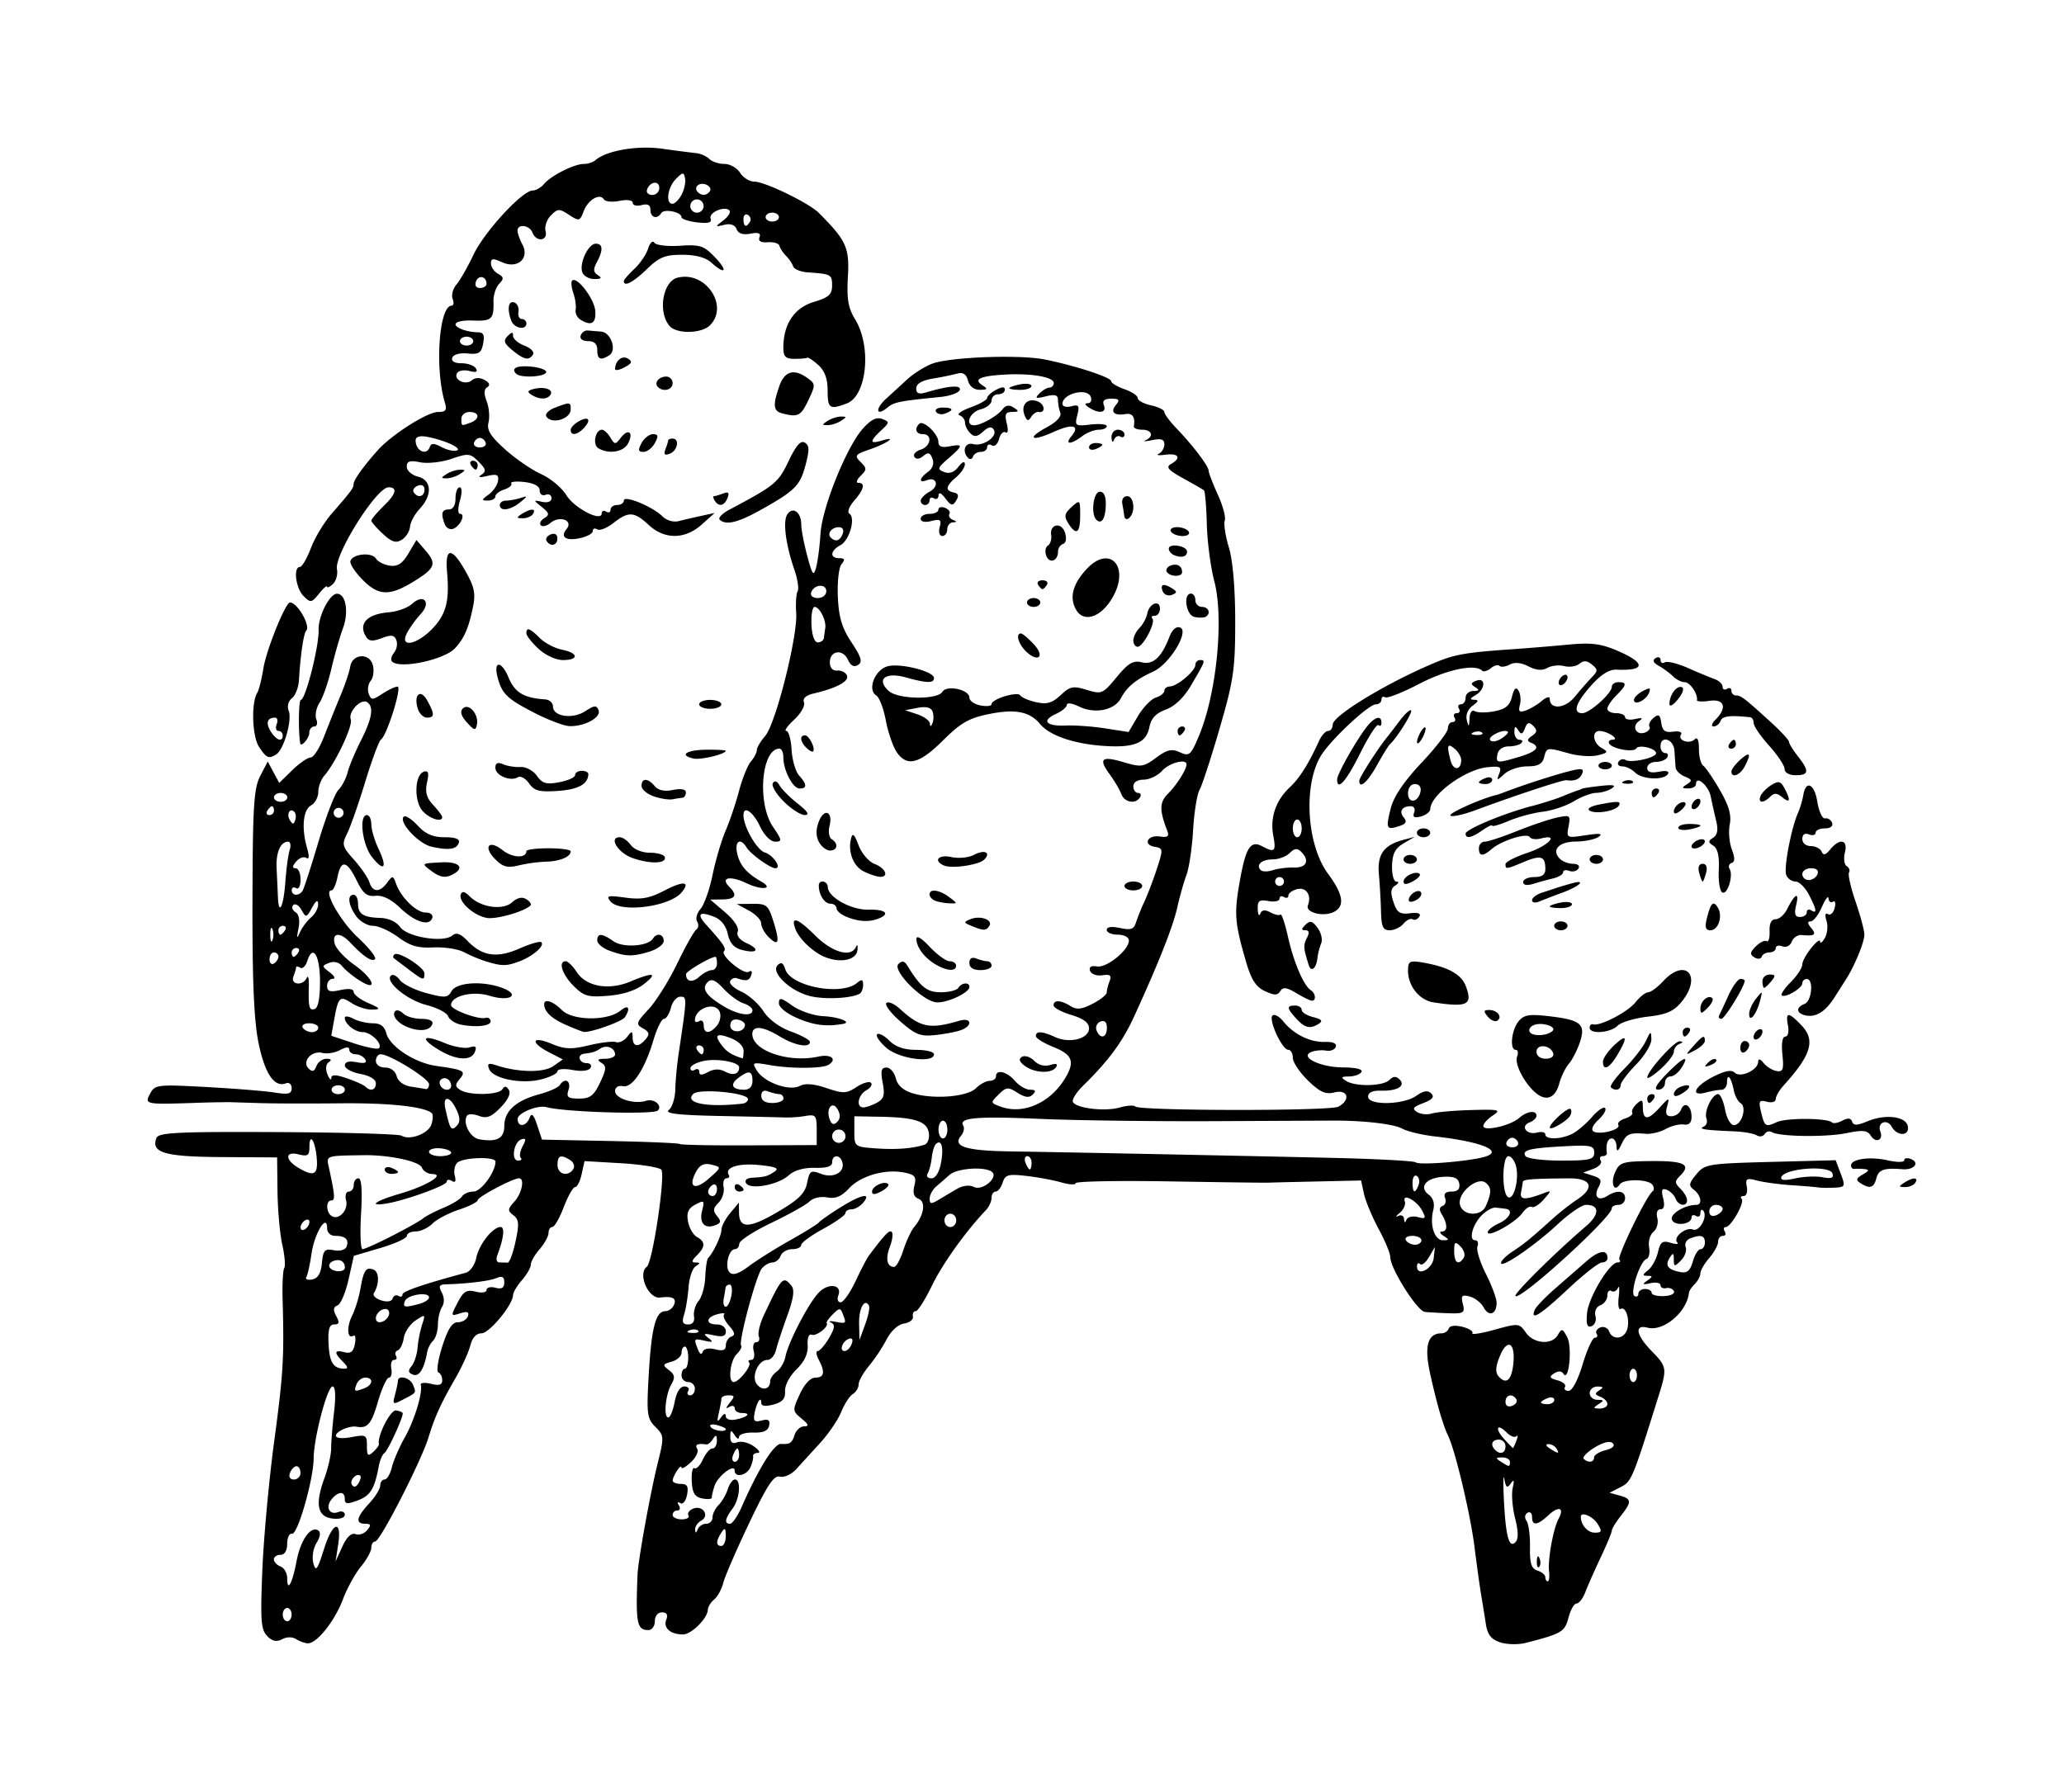 <?xml version="1.0"?>
<svg xmlns="http://www.w3.org/2000/svg" width="139.764" height="121.359" viewBox="0 0 139.764 121.359">
  <path d="M43.525 10.003c-1.334.031-2.644.357-3.215.853-.156.136-.507.248-.78.248-.647 0-2.224.794-2.69 1.356-.203.244-.55.443-.77.443-.699 0-3.273 2.796-4.01 4.353-.39.824-.906 1.73-1.148 2.012-.242.283-.359.721-.262.975.097.253.067.46-.066.46-.85 0-1.152 4.21-.47 6.526.165.555.083.674-.456.674-.718 0-3.11 1.518-4.063 2.576-.963 1.071-1.65 2.028-1.65 2.299 0 .275-.14.465-1.494 2.02-.5.573-1.13 1.619-1.399 2.324-.269.705-.605 1.281-.748 1.281-.458 0-.276 1.44.248 1.965.477.477.542.469 1.051-.16.298-.369.541-.582.541-.475 0 .107.18.028.399-.176.218-.204.342-.657.275-1.006-.188-.985 2.68-5.546 3.488-5.546.622 0 .522.434-.28 1.218-.485.473-.882.94-.882 1.035 0 .096.35.499.778.895.61.566.888.653 1.289.402.28-.175.53-.57.552-.877.024-.307.322-.857.662-1.222.87-.934.81-1.94-.13-2.176-.413-.104-.75-.405-.75-.67 0-.377.198-.441.91-.299.5.1 1.459-.006 2.127-.236 1.128-.389 1.258-.374 1.824.191.496.496.533.66.2.883-.273.182-.14.211.392.088.647-.15.787-.086.726.332-.042.285-.327.701-.634.926-.497.363-.505.408-.053.408.279 0 .508-.125.508-.28 0-.153.273-.365.605-.47.332-.106.544-.29.47-.408-.073-.119.33-.162.895-.096.66.077 1.03.282 1.03.57 0 .252.176.381.4.295.22-.084.4.018.4.227 0 .227-.251.328-.625.25-.62-.13-.622-.13-.027.351.507.41.532.526.16.756-.242.15-.345.368-.23.483.115.115.412.039.662-.168.626-.52 1.558-.159 1.08.418-.227.272-.244.484-.049.605.405.25 1.828-.125 1.828-.482 0-.157.136-.2.303-.098.167.103.659-.093 1.092-.433 1.019-.802 1.401-.78 2.385.13 1.08 1.003 2.459.992 3.6-.029l.87-.781-.898.195c-.495.107-1.184.267-1.53.356-.366.094-.828-.04-1.113-.325-.657-.656-2.607-1.458-2.607-1.07 0 .167-.204.305-.451.305-.248 0-.45.143-.45.318 0 .175-.135.233-.3.131-.165-.102-.3-.049-.3.117 0 .61-1.86-.352-2.401-1.242-.3-.493-1.065-1.13-1.698-1.414-.633-.284-1.733-1.04-2.443-1.678-.998-.897-1.252-1.312-1.123-1.826.092-.366.036-1.008-.123-1.426-.197-.518-.184-.823.039-.96.213-.133.151-.301-.178-.485-.322-.18-.637-.173-.873.023-.438.364-1.263-.05-.988-.496.104-.168.48-.23.836-.136.443.115.578.06.431-.178-.118-.191-.556-.348-.972-.348-.475 0-.708-.14-.627-.375.075-.218.51-.339 1.037-.287.766.075.931-.029 1.055-.674.112-.587.021-.763-.39-.763a3.37 3.37 0 01-1.007-.184c-.87-.334-.488-.656.723-.611 1.26.046 1.406-.094 1.373-1.307-.011-.413.16-.94.38-1.172.337-.355.326-.466-.074-.69-.262-.146-.476-.46-.476-.697 0-.35.138-.363.76-.08 1.035.472 1.872-.264 1.369-1.205-.181-.338-.33-.76-.33-.935 0-.487.813-.381 1.01.13.255.667 1.065.57.888-.105-.08-.305.085-.784.363-1.062.465-.465.568-.468 1.227-.036.684.448.733.435.992-.248.296-.779 1.096-1.243 1.371-.797.095.153.572.198 1.06.1.526-.105.89-.05.89.133 0 .17.27.239.6.152.416-.109.599-.009.599.328 0 .523.458.656.732.213.193-.312 1.367-.077 1.367.274 0 .127.478.287 1.06.355.763.09 1.02.018.917-.252-.156-.407.94-.889 1.271-.558.111.11-.068.411-.398.666-.592.457-.591.46.057.308.416-.098.718.01.828.297.114.298.432.401.937.305.544-.104.72-.035.613.244-.1.261.088.372.567.336.394-.03.749.081.787.246.038.165.236.467.44.67.203.203.422.527.486.719.064.192.513.375 1 .408 1.567.105 1.636.143 1.636.892 0 .605-.223.805-1.24 1.11-1.317.394-2.06 1.508-2.06 3.092 0 .61.147.76.75.76.412 0 .804-.034.869-.075.065-.041.403.182.75.496.433.392.63.933.63 1.725 0 1.225.136 1.316 1.296.875 1.364-.519 1.695-3.837.568-5.69-.476-.781-.577-1.385-.492-2.9.11-1.976-.106-2.447-1.979-4.324-.659-.66-3.645-2.108-4.35-2.108-.329 0-.766-.27-.972-.6-.206-.33-.684-.599-1.062-.599-.379 0-.84-.153-1.028-.34-.187-.187-.585-.363-.885-.392a86.27 86.27 0 01-2.3-.3c-.424-.058-.87-.08-1.315-.07zm2.7 1.757c.084-.005.12.104.163.325.052.268-.055.764-.236 1.103-.181.339-.458.615-.617.615-.482 0-.326-1.121.234-1.681.237-.237.37-.357.455-.362zm-1.927.621c.185-.026.346.083.346.348a.476.476 0 01-.474.475c-.262 0-.42-.16-.356-.356.093-.278.3-.44.484-.467zm3.176.077a.648.648 0 01.328.04c.242.093.365.289.274.436-.195.315-.551.35-.822.078-.24-.24-.075-.51.22-.554zm-.279 1.047a.45.45 0 11-.002.9.45.45 0 01.002-.9zm5.1.898c.247 0 .449.136.449.3 0 .166-.202.302-.45.302-.247 0-.449-.136-.449-.301 0-.165.202-.301.45-.301zm-1.764.117a.217.217 0 01.12.037c.166.104.225.313.13.467-.257.416-.436.34-.436-.187 0-.193.077-.313.186-.317zm-6.32 1.852c-.104-.003-.232.172-.325.467-.123.393-.544 1.013-.933 1.376-.39.364-.71.734-.71.825 0 .412.635.083 1.557-.81.841-.815 1.235-.975 2.393-.975.9 0 1.592.184 1.969.525.96.869 1.158.59.252-.356-.754-.786-1.007-.869-2.381-.779-.848.056-1.625-.04-1.73-.21-.027-.043-.058-.063-.092-.063zm-3.868.133c-.51 0-1.138 1.345-.908 1.945.096.25.463.451.817.45.473-.004.535-.073.236-.263-.312-.197-.328-.4-.074-.875.441-.825.418-1.257-.07-1.257zm5.881 2.246a2.03 2.03 0 00-.351.058c-1.003.263-1.339 2.348-.528 3.274.484.55 2.158.52 2.729-.051 1.238-1.238-.122-3.42-1.85-3.281zm-13.568.025c.155.036.289.194.289.445 0 .156-.2.284-.441.284-.269 0-.373-.177-.268-.45.088-.23.265-.315.42-.279zm6.242.193c-.063-.013-.117-.002-.156.037-.084.084-.046.466.084.85.13.384.2.885.154 1.115-.045.23.098.533.317.672.738.468 1.08.268 1.011-.592-.056-.713-.97-1.987-1.41-2.082zm-4.215 1.498c-.281.033-.319.578-.056 1.262.199.518 1.017.66 1.017.176 0-.165-.14-.3-.312-.3s-.274-.223-.225-.495c.049-.272-.08-.553-.287-.625a.309.309 0 00-.137-.018zm5.112 1.916c-.193-.016-.406.14-.475.346-.073.22.133.375.5.375.425 0 .625.192.625.6 0 .637.221.735.812.36.531-.338.116-1.551-.548-1.604-.311-.025-.722-.06-.914-.077zm-5.13.159c-.057.002-.152.078-.296.224-.301.306-.235.495.334.96.796.65 1.122.714 1.392.277.102-.166-.16-.432-.582-.592-.422-.16-.77-.458-.77-.66 0-.142-.02-.211-.077-.21zm-3.07.261c.248 0 .45.136.45.301 0 .165-.202.299-.45.299-.247 0-.45-.134-.45-.299 0-.165.203-.3.45-.3zm37.387 1.38c-2.117-.075-4.993.112-5.877.456-.501.195-1.25.666-1.662 1.045-.412.38-1.064.978-1.45 1.33-.757.694-.666 1.226.102.588.445-.369.802-.44 3.588-.717.655-.065 1.242-.277 1.307-.472.118-.354-.74-.293-2.272.162-.498.148-.675.077-.675-.272 0-.31.383-.537 1.125-.662a22.45 22.45 0 001.672-.34c.375-.103.596.046.709.477.102.391.405.626.804.623.512-.004.552-.062.2-.285-.67-.423-.224-.648 1.472-.744 1.822-.104 3.353.163 3.332.582-.008.165-.142.3-.299.3-.156 0-.461.18-.676.397-.322.327-.245.362.436.193.629-.155.824-.095.824.254 0 .252.072.64.157.862.093.244-.264.628-.903.972-1.414.762-1.072 1.008.447.323 1.29-.582 1.824-.453 1.206.293-.48.578-.04.577.726-.002.32-.243.827-.442 1.125-.442.298 0 .543-.106.543-.238s-.491-.184-1.092-.113c-1.04.12-1.084.092-.902-.631.163-.651.105-.738-.408-.604-.33.086-.598.015-.598-.16 0-.702 1.67-1.12 1.916-.48.09.235 0 .43-.201.431-.232.003-.2.111.084.295.677.437 1.205.36 1.01-.148-.122-.317.024-.452.496-.452.541 0 .6.081.316.424-.398.48-.121.74.654.616.473-.077.661.202.561.835-.02.124.234.225.564.225.666 0 .81.46.225.715-.206.09-.004.084.45-.01.613-.127.825-.053.825.287 0 .252-.168.538-.375.635-.206.097-.004.127.45.066.897-.119 1.098.225.369.633-.358.2-.181.41.824.963.705.388 1.342.756 1.416.818.074.063.16 1.087.191 2.278.031 1.19.258 2.928.504 3.861.669 2.528.16 7.65-1.045 10.51-.545 1.296-.644 1.381-1.279 1.092-.56-.255-.863-.186-1.613.369-.848.626-1.027.652-2.162.312-1.525-.456-1.764-.264-.989.8.33.45.688 1.058.795 1.347.213.571.967.705 1.264.224.102-.165.042-.3-.133-.3-.174 0-.316-.202-.316-.45 0-.272.278-.449.703-.449.387 0 .947-.271 1.246-.601.492-.544 1.65-.845 1.65-.43 0 .343-.663 1.392-1.25 1.979-.584.585-.595 1.1-.058 2.5.152.395.045.481-.496.402-.84-.123-1.172.563-.34.701.562.093.569.163.15 1.45-.241.742-.625 1.754-.853 2.25a15.071 15.071 0 00-.582 1.447c-.135.436-.355.508-1.07.351-.567-.124-.901-.077-.901.127 0 .178.338.324.75.324.423 0 .75.173.75.397 0 .645-1.496 1.862-2.158 1.754-.401-.066-.56.035-.47.298.075.222.44.355.823.3.54-.08.649.008.498.4-.106.275-.193.62-.193.767 0 .148-.429.49-.955.762-.738.382-1.08.418-1.496.158-.661-.413-1.149-.433-1.149-.049 0 .159.54.451 1.2.649.83.248 1.2.528 1.2.906 0 .706-1.301 1.045-2.286.596-.894-.408-1.313-.43-1.313-.07 0 .147.54.481 1.2.746 1.26.504 1.446.967.824 2.039-1.003 1.725-2.865 2.565-4.418 1.99-.684-.253-.687-.268-.127-.82.517-.51.636-.521 1.277-.116.512.324.798.357 1.035.12.237-.238.186-.327-.185-.327-.282 0-.743-.271-1.026-.601-.542-.634-1.281-.805-1.281-.3 0 .166-.192.3-.428.3-.235 0-.652.225-.925.498-.587.587-2.863.773-4.272.35-.652-.197-1.036-.534-1.158-1.02-.1-.4-.385-.727-.633-.727-.352 0-.407.228-.256 1.033.158.841.084 1.093-.396 1.35-.325.174-.737.316-.912.316-.515 0-.367-.843.203-1.162.287-.16.427-.388.31-.506-.117-.117-.558.012-.978.288-.685.448-.894.455-2.033.07-.86-.29-1.446-.338-1.807-.145-.7.374-2.398-.23-2.899-1.03-.358-.575-.321-.59.93-.372 1.385.242 3.498.228 3.908-.025.623-.385.179-.75-.681-.56-2.015.442-4.473-.398-4.473-1.528 0-.6.714-.535 1.87.17.999.61 2.03.794 2.03.363 0-.13-.574-.446-1.275-.7-.777-.28-1.51-.82-1.875-1.382-.33-.507-1.005-1.104-1.5-1.326-.495-.223-.832-.54-.75-.705.083-.165.286-.255.451-.2.661.22.832.183.977-.216.088-.242.017-.335-.168-.221-.353.218-1.953-1.12-1.674-1.398.172-.172-.086-.554-1.186-1.76-.684-.752-.513-.958.48-.58.495.187.833.604.96 1.18.137.622.426.947.963 1.081 1.048.264 1.249-.035.31-.462-.477-.218-.703-.512-.6-.782.1-.258-.242-.781-.847-1.299l-1.016-.869.825-.011c.887-.014 1.036-.282.47-.848-.635-.635.037-.785 1.147-.256 1.05.501 1.907.406 1.006-.111-.985-.566-1.435-1.086-1.617-1.873-.2-.855.204-1.13.63-.432.27.443 1.605 1.408 1.948 1.408.456 0-.135-.884-.713-1.068-.542-.172-1.446-1.75-1.446-2.524 0-.676.639-.251 1.112.74.296.621.718 1.051 1.035 1.051.484 0 .47-.096-.149-1.007-1.089-1.606-.783-5.293.44-5.293.145 0 .262.263.262.586 0 .878.643 2.115 1.1 2.115.519 0 .507-.285-.034-.883-.238-.264-.467-1.05-.508-1.748-.04-.698-.202-1.27-.36-1.27-.156 0 .084-.343.536-.761.452-.419.751-.946.664-1.172-.101-.264.13-.48.647-.6 1.55-.362 2.415-.822 2.267-1.209-.081-.212-.375-.367-.654-.345-.319.024-.508-.184-.508-.559 0-.803.88-.928 1.225-.174.187.41.407.524.681.352.322-.202.231-.516-.44-1.53-.65-.983-.863-1.69-.925-3.087-.045-1.01.068-1.993.252-2.215.253-.305.215-.399-.156-.399-.66 0-.614-.51.078-.88.617-.33 1.048-1.865.601-2.141-.153-.095-.005-.487.329-.871.671-.775.774-1.21.285-1.21-.177 0-.11-.21.15-.47.431-.429.431-.514 0-.945-.432-.432-.378-.508.621-.852 1.198-.412 1.922-.936.828-.6-.838.258-.856.06-.06-.681.58-.54.585-.586.076-.781-.381-.147-.768.048-1.316.662-1.101 1.232-2.754 5.34-2.864 7.119-.05.825-.181 1.837-.29 2.25-.177.663-.247.576-.604-.75-.222-.825-.41-1.797-.41-2.158-.007-.815-.58-1.213-.944-.657-.309.474-.11 2.028.477 3.737.223.646.323 1.308.223 1.468-.096.161-.142.818-.096 1.461.113 1.564-1.384 7.513-2.098 8.336-.312.36-.568.791-.568.96 0 .167-.182.518-.405.779-.222.26-.58 1.15-.796 1.974-.217.825-.626 2.04-.91 2.7-.285.66-.683 2.01-.885 3-.203.99-.57 2.028-.817 2.306-.245.278-.348.664-.228.858.12.193.092.44-.06.544-.153.106-.732 1.136-1.288 2.291s-1.426 2.547-1.935 3.094c-.855.918-.885 1.02-.385 1.301.428.24.466.394.187.73-.48.58-.877.535-.888-.1-.01-.473-.046-.478-.375-.048-.201.262-.537.419-.748.348-.211-.071-1.038.027-1.836.218-1.197.288-1.644.268-2.541-.107-1.33-.555-1.456-.089-.159.582l.932.48-.648.456c-.651.456-2.365.432-3.846-.053-.538-.177-.643-.128-.502.238.254.661 2.16 1.051 3.508.717.618-.154 1.125-.402 1.125-.555 0-.152.457-.192 1.015-.088.612.115 1.095.06 1.217-.136.113-.183-.005-.327-.265-.327-.508 0-.66-.575-.168-.636.596-.075.756-.127 1.125-.362.414-.263.976-.023.976.416 0 .156-.304.286-.676.288-.512.003-.572.068-.252.271.359.227.345.43-.09 1.346-.42.886-.672 1.078-1.417 1.078-.77 0-.877-.09-.715-.6.193-.608-.264-.845-.596-.308-.1.16-.722.437-1.383.615-1.58.425-2.37 1.139-2.37 2.137 0 .856-.506 1.126-1.7.912-.62-.112-1.132-1.103-.826-1.598.08-.13.445-.124.81.014.522.196.835.075 1.461-.565.496-.506.709-.955.563-1.191-.166-.269-.294-.284-.44-.049-.246.399-2.243.434-2.85.05-.355-.224-.362-.354-.04-.741.45-.542.304-.624-1.592-.889-1.445-.202-3.145-1.316-3.377-2.213-.122-.47-.4-.674-.912-.674-.406 0-1-.14-1.319-.31-.319-.171-.58-.199-.58-.06 0 .421.691.97 1.223.97.553 0 1.366.811 1.09 1.088-.095.095-.86-.055-1.701-.334l-1.528-.508.198-1.098c.278-1.542.382-1.641 1.185-1.115.392.257 1.022.455 1.399.441.593-.02.554-.082-.29-.45-.536-.235-.976-.571-.976-.749 0-.203-.333-.249-.898-.125-.704.155-.9.093-.9-.277 0-.26.168-.478.374-.483.215-.005.13-.194-.197-.44-.544-.412-.545-.445-.031-.642.326-.125.67-.037.87.221.183.235.703.667 1.157.957 1.316.842 1.01-.097-.344-1.055-.636-.45-1.23-1.091-1.316-1.425-.197-.753.371-.798 1.047-.082.896.95 1.475 1.34 1.681 1.132.112-.111-.403-.766-1.144-1.455-1.21-1.123-2.38-3.2-1.8-3.2.124 0 .306-.406.405-.901.24-1.202.633-1.135 1.297.224.438.896.699 1.108 1.28 1.043.474-.052 1.05.228 1.648.801 1.015.973 1.987 1.287 2.19.707.075-.215-.114-.375-.442-.375-.629 0-1.665-1.01-2.004-1.95-.203-.566-.238-.57-.601-.075-.5.679-.985.667-1.206-.027-.096-.304-.565-.99-1.042-1.524-.8-.895-.838-1.035-.467-1.773.22-.441.774-2.017 1.226-3.502.453-1.485.931-2.773 1.065-2.864.403-.273 1.442-3.586 1.125-3.586-.162 0-.625.218-1.03.483-.677.443-.752.443-.923-.004-.103-.267-.042-.66.134-.873.177-.213.242-.691.145-1.063-.224-.855-1.4-.772-1.533.108-.05.33-.344 1.207-.655 1.95-.31.742-.811 1.99-1.113 2.773-.301.783-.711 1.425-.912 1.425-.2 0-.762.388-1.246.862l-.88.86-.39-.726-.388-.726-.508.982c-.436.844-.51 2.044-.525 8.49-.013 5.438.1 8.089.414 9.61.429 2.08 1.069 3.016 1.853 2.715.213-.082.385.066.385.332 0 .388-.221.443-1.16.293-.638-.102-2.718-.27-4.621-.373-3.315-.18-3.476-.161-3.801.447-.39.728-.34.739 2.982.63a73.305 73.305 0 012.399-.05l2.101.064c.908.03 3.336.036 5.399.014 3.336-.035 5.752.23 6.2.678.086.084.071.42-.032.746-.2.628-1.47 1.11-2.024.768-.181-.113-3.953-.221-8.38-.243-6.798-.033-8.076.03-8.217.399-.384.998.552 1.27 4.42 1.293l3.751.023.026 2.297c.015 1.264.161 2.89.324 3.615.163.725.223 1.437.133 1.582-.09.146-.14 1.099-.111 2.118.11 3.975.048 5.011-.575 9.652-.354 2.64-.713 6.568-.8 8.73-.136 3.386-.09 4 .335 4.424l-.006.002c.35.35.645.41 1.014.213.316-.169.69-.17.953-.004.239.151.598.277.797.28.605.007 1.811-1.507 2.361-2.967.286-.758.836-1.76 1.223-2.227.387-.466.703-1.04.703-1.275 0-.235.119-.426.264-.426.331 0 3.118-5.44 3.611-7.051.44-1.434.812-2.252 1.846-4.05.427-.744.87-1.724.984-2.177.132-.525.407-.822.76-.822.532 0 2.135-1.95 2.135-2.595 0-.173.271-.626.601-1.006.33-.38.6-.852.6-1.05 0-.196.27-.67.6-1.05.33-.38.6-.873.6-1.096 0-.222.117-.404.259-.404.143 0 .492-.607.775-1.35.284-.742.628-1.35.766-1.35s.339-.395.445-.88l.194-.883 2.45.143c1.35.078 2.585.275 2.745.435.306.306-.581 6.28-.977 6.578-.64.484.106 2.192.91 2.086.815-.107 1.106.039.94.471-.095.248-.364.451-.598.451-.649 0-.94 1.117-1.123 4.309-.152 2.66-.113 2.965.45 3.527.593.594.6.682.156 2.465-.5 2.013-1.327 6.587-1.365 7.549-.13 3.3-.04 3.75.74 3.75.238 0 .433-.27.433-.6 0-.35.199-.601.48-.601.328 0 .422.162.292.502-.213.554.279.987 1.129.994.572.005 1.672-1.091 1.69-1.684.005-.186.198-.495.429-.687.231-.192.508-.7.615-1.127.107-.428.898-2.25 1.756-4.051 1.23-2.585 1.669-3.248 2.08-3.14.29.074.781-.152 1.108-.51.322-.356 1.053-1.156 1.62-1.778.569-.622 1.21-1.566 1.424-2.1.216-.532.568-1.076.784-1.208.216-.132.392-.426.392-.653 0-.226.32-.793.71-1.26a11.78 11.78 0 001.195-1.8c.287-.56.77-.998 1.168-1.059.373-.057.644-.268.603-.47-.041-.203.044-.368.19-.368.145 0 .638-.778 1.097-1.726.713-1.474 2.281-3.669 3.66-5.121.207-.218.377-.589.377-.825 0-.235.126-.43.28-.43.153 0 .368-.273.474-.609.17-.532.372-.59 1.596-.45.772.087 1.842.287 2.377.44.535.154.974.177.974.051 0-.125 2.87-.18 6.375-.12 3.507.058 6.51.097 6.674.087.165-.01 1.644-.046 3.287-.082l2.989-.066.193.9c.107.495.552 1.563.988 2.371.437.808.793 1.668.793 1.912 0 .775 1.824 3.665 2.348 3.719.277.029 1.004.07 1.617.09 1.01.032 1.1-.03.95-.633-.142-.563-.07-.64.468-.5.35.092.773.424.941.738.352.657.877.469.877-.314 0-.292-.328-1.177-.728-1.967-.4-.79-.656-1.623-.568-1.852.087-.228.018-.414-.155-.414-.463 0-.178-1.072.453-1.703.3-.3.716-.53.922-.51.206.021.511.056.676.077.564.07.3.65-.451.992-.413.188-.75.459-.75.601 0 .39 1.892-.663 2.346-1.306.217-.308.503-.494.634-.412.132.081.494-.142.805-.496.556-.633.555-.641-.035-.418-1.22.46-1.592.443-1.492-.073.053-.276.106-.593.119-.705.02-.176.605-.221 3.098-.242 1.563-.013 1.812.63.56 1.447-.42.275-1.173.868-1.674 1.319-1.517 1.366-1.89 1.67-2.691 2.195-.424.278-.77.625-.77.773 0 .39 2.281-1.176 3.88-2.664.753-.7 1.597-1.275 1.876-1.275.934 0 .927.654-.014 1.457-2.041 1.742-4.906 4.578-4.765 4.719.322.322 6.523-5.323 6.523-5.938 0-.13.204-.238.451-.238a.45.45 0 00.45-.45c0-.505-.531-.58-1.186-.165-.626.396-.966.074-.615-.582.244-.457.176-.6-.37-.774l-.67-.213.69-.255c.38-.14.605-.39.502-.557-.103-.166-.044-.303.131-.303s.303-.1.283-.224c-.087-.55.058-.977.334-.977.165 0 .31.237.32.525.017.418.087.387.346-.15.337-.698.527-.776 1.643-.687.362.028.971-.12 1.351-.329.38-.21.927-.345 1.215-.3.352.053.526-.119.526-.522 0-.755-.48-1.082-.71-.484a.753.753 0 01-.652.447c-.352 0-.428-.177-.29-.674.175-.635.143-.627-.55.131-.775.849-1.097.812-1.097-.12 0-.465-.073-.493-.42-.173-.23.213-.363.478-.295.59.067.112-.152.29-.486.396-.335.107-.541.304-.457.44.193.313-1.267.693-1.68.437-.186-.115-.053-.428.334-.789.353-.329.555-.686.447-.793-.107-.107-.502.16-.877.596-.374.435-.961.941-1.304 1.125-.752.402-1.864.44-1.864.063 0-.15-.255-.205-.566-.124-.698.183-1.151-.44-.502-.689.258-.099.469-.3.469-.447 0-.403-.64-.323-1.176.148-.596.525-2.424.934-2.424.543 0-.158.29-.478.643-.713.582-.386.446-.421-1.463-.369-1.158.032-2.359.138-2.668.235-.31.096-.76.05-1.002-.102-.35-.22-.264-.342.424-.604.618-.234.772-.42.54-.652-.23-.231-.52-.186-1.015.16-.888.623-3.26.662-3.26.055 0-.279.303-.42.858-.404 1.121.032 1.709-.32 1.27-.76-.236-.235-.427-.224-.686.035-.43.43-2.309.47-2.942.06-.366-.236-.327-.292.207-.296.362-.003.742-.14.844-.305.114-.184-.374-.303-1.258-.309-1.555-.01-2.985-.72-2.119-1.052.256-.099.702-.137.99-.084.289.052.58-.065.649-.26.078-.223-.193-.345-.73-.33-1.015.029-2.11-.509-2.82-1.383-.28-.347-.613-.528-.74-.402-.285.284.656 2.32 1.073 2.32.168 0 .305.243.305.541 0 .298.463.99 1.029 1.54.818.792 1.185.956 1.799.802.913-.23 1.106.524.248.97-.574.3-13.437.286-13.737-.013-.101-.102-.58-.07-1.066.068-.983.282-2.895.063-3.158-.363-.094-.152.213-.653.682-1.113 1.739-1.706 2.673-2.975 3.464-4.705 1.67-3.653 2.62-6.054 2.918-7.381.169-.752.449-1.742.623-2.201.175-.46.375-1.821.446-3.026.07-1.205.267-2.432.437-2.728.17-.297.783-2.173 1.362-4.168.943-3.251 1.052-4 1.052-7.227 0-2.259-.16-4.132-.43-5.027-.236-.785-.36-1.603-.277-1.819.083-.215-.13-1.004-.47-1.753-.342-.75-.622-1.477-.622-1.616 0-.31-1.07-1.72-2.175-2.869-.454-.472-.825-.972-.825-1.111 0-.14-.405-.343-.9-.451-.495-.11-.9-.328-.9-.489 0-.16-.406-.433-.9-.605-.496-.173-.9-.417-.9-.543 0-.258-2.452-1.06-4.5-1.469-.434-.087-1.055-.14-1.76-.166zm-26.762.034c-.296.033-.562.352-.57.772-.002.13.283.081.635-.108.502-.268.552-.396.232-.593a.46.46 0 00-.297-.07zm-6.814.594c-.553.023-.746.21-.453.502.288.289 1.832.23 2.021-.076.091-.147-.314-.324-.9-.393a4.34 4.34 0 00-.668-.033zm18.37.408c-.444-.02-.78.29-1.003.93-.454 1.304-.413 1.688.195 1.848h.002c1.066.278 1.258.183 1.764-.883.496-1.045.494-1.107-.043-1.5-.343-.251-.65-.382-.916-.395zm-8.663.286c-.502 0-.84.427-.56.707.358.358.992.194.992-.258a.441.441 0 00-.432-.45zm24.512.5a1.64 1.64 0 00-.53.025c-.412.079-.75.196-.75.26 0 .063.338.115.75.115.413 0 .75-.118.75-.26 0-.07-.084-.12-.22-.14zm-1.729.234c-.099.002-.248.057-.451.166-.33.177-.6.423-.6.549 0 .126-.506.414-1.125.638-.618.225-.956.466-.75.536.207.07.375.291.375.492 0 .2.16.525.356.72.274.275.472.25.869-.109.365-.33.576-.368.725-.127.282.458-.718 1.152-1.403.973-.552-.145-.774.499-.328.945.12.12.265.076.324-.1.059-.175.298-.318.532-.318.233 0 .425-.143.425-.318 0-.175.145-.228.32-.12.177.11.395-.084.485-.429.09-.345.289-.55.441-.455.161.1.195-.155.082-.604-.156-.624-.085-.775.364-.779.47-.004.486-.05.107-.295-.309-.199-.544-.164-.75.108-.349.46-1.466 1.091-1.93 1.091-.65 0-.294-.894.43-1.076.413-.103.75-.376.75-.605 0-.23.204-.418.451-.418.248 0 .45-.14.45-.31 0-.106-.05-.157-.149-.155zm-31.244.039c-.157 0-.33.02-.508.066-.428.111-.462.2-.15.397.527.334 1.074.329 1.285-.012.163-.264-.157-.451-.627-.451zm33.363.842c-.536-.068-.873.385-.644.98.159.414.262.447.449.145.133-.216.36-.37.502-.344.498.093.443-.524-.065-.719a1.048 1.048 0 00-.242-.062zm-31.515.213c-.136-.016-.4.079-.905.271-.433.165-.703.434-.601.6.348.563 1.65.182 1.65-.483 0-.249-.009-.373-.144-.388zm25.326.271c-.34 0-.538.13-.44.287.098.158.375.21.618.117.62-.238.546-.404-.178-.404zm-32.031.299c.675 0 .724.47.076.719h-.002c-.636.243-.625.247-.625-.268 0-.247.248-.451.55-.451zm25.15.31c-.248 0-.653.132-.9.292-.4.258-.4.29 0 .29.247 0 .652-.13.9-.29.4-.259.4-.291 0-.291zm-17.305.147c-.097.01-.231.056-.396.145-.33.176-.6.45-.6.609 0 .397.406.363.84-.07.425-.425.45-.715.156-.684zm22.74.295a.177.177 0 00-.134.049c-.346.346-.221.7.248.7.667 0 .545.83-.154 1.052-.333.105-.522.323-.422.484.113.184.336.164.6-.055.328-.273.464-.235.622.178.127.33.016.664-.297.893-.607.444-.656.79-.08.568.685-.262.852.421.19.775-.335.18-.608.457-.608.616 0 .159.134.289.3.289a.31.31 0 00.3-.317c0-.174.134-.234.299-.132.165.102.3.008.31-.207.006-.238.188-.158.461.205.388.513.492.534.733.15.197-.317.15-.476-.162-.545-.6-.132-.556-.424.158-1.035.33-.283.602-.683.592-.89-.006-.223-.186-.148-.436.183-.282.372-.61.492-.967.353-.485-.188-.455-.28.287-.921 1.017-.88 1.027-.999.075-.817-.524.1-.75.011-.75-.295 0-.471-.783-1.273-1.165-1.281zm-21.619.45c-.449 0-.65.993-.252 1.245.676.429 1.704.273 2.014-.306.402-.75.036-1.067-.474-.41-.384.493-.42.493-.72-.004-.172-.29-.428-.526-.568-.526zm34.934 0c-.248 0-.44.236-.428.525.015.316.084.375.176.148.084-.207.277-.3.428-.207.15.093.273.026.273-.148 0-.175-.202-.319-.449-.319zm-31.479.3c-.247 0-.594.27-.771.6-.255.476-.228.6.129.6.247 0 .595-.27.771-.6.255-.477.228-.6-.129-.6zm-15.644.143c.092 0 .197.01.314.03 1.186.216 2.442.785 2.051.93-.197.074-.664-.029-1.037-.228-.502-.269-.706-.274-.791-.02-.211.635-.965.293-.965-.437 0-.18.153-.275.428-.275zm3.922.11c.157 0 .333.146.392.323.06.177-.117.322-.392.322s-.452-.145-.393-.322c.06-.177.236-.322.393-.322zm13.05.046c-.164 0-.3.056-.3.125s-.083.34-.184.603c-.134.35-.053.429.301.293.525-.201.672-1.021.184-1.021zm8.85.234c-.253-.03-.554.363-.994 1.29-.698 1.468-.918 1.65-4.006 3.288-.48.255-.778.56-.662.676.398.398 1.216.212 2.7-.613 2.387-1.329 2.735-1.669 3.107-3.051.282-1.05.273-1.357-.04-1.55a.258.258 0 00-.105-.04zm19.801.067c-.248 0-.451.13-.451.29 0 .16.203.213.451.118.247-.095.45-.226.45-.291 0-.065-.203-.117-.45-.117zm-42.168 1.199c-.174 0-.235.136-.133.3.102.166.246.3.319.3.072 0 .132-.134.132-.3 0-.164-.143-.3-.318-.3zm-.883.61c-.247 0-.653.13-.9.29-.4.259-.4.291 0 .291.247 0 .653-.13.9-.29.4-.26.4-.292 0-.292zm-2.662 1.04c.164-.002.262.108.262.309 0 .485-.469.595-.73.172-.092-.148.036-.345.283-.44a.548.548 0 01.185-.04zm2.64.15c-.153 0-.277.338-.277.75 0 .467-.17.75-.45.75-.481 0-.557.275-.276 1.006.096.25.355.386.576.301.474-.182.852-1.008.46-1.008-.155 0-.161-.376-.01-.9.154-.54.145-.898-.022-.898zm43.352.3c-.435 0-.624 1.505-.238 1.892.35.35.617-.057.643-.98.017-.603-.12-.913-.405-.913zm-25.289.058a.88.88 0 00-.21.059c-.264.1-.543.183-.622.183-.079 0-.06.136.041.3.275.446.661.365.871-.183.102-.265.083-.376-.08-.359zm27.137.242c-.242 0-.381.226-.324.526.055.288.11.626.123.75.061.601.623.127.623-.526 0-.446-.17-.75-.422-.75zm-40.795.043a3.576 3.576 0 00-.281.082c-.303.096-.743.176-.977.176-.234 0-.424.134-.424.299h-.002c0 .451.713.361 1.37-.174.4-.326.5-.423.314-.383zm37.469.365c-.086.017-.221.134-.434.327-.48.434-.52.627-.228 1.095.539.863.81.687.81-.527 0-.667-.005-.922-.148-.895zm-9.32.346c-.082.022-.131.074-.131.154 0 .16-.27.291-.6.291-.33 0-.6.15-.6.332 0 .202.284.262.721.153.611-.154.697-.089.565.418h-.002c-.088.334-.007.597.18.597.183 0 .333-.201.333-.449 0-.247.169-.461.375-.474.3-.02.3-.056 0-.176-.207-.084-.308-.261-.226-.395.082-.133-.053-.32-.3-.414a.538.538 0 00-.316-.037zm-27.649.162c-.143 0-.388.094-.682.283-.388.251-.38.293.057.297.279.003.591-.132.693-.297.118-.19.075-.283-.068-.283zm35.49 1.076c-.22.04-.395.268-.336.653.043.277-.057.592-.222.699-.166.107-.215.42-.11.695.214.558.795.352.795-.281 0-.224.153-.46.34-.522.203-.067.257-.373.135-.76-.119-.374-.382-.523-.602-.484zm8.192.108c-.33 0-.516.136-.414.3.102.166.455.3.785.3s.516-.134.414-.3c-.102-.164-.455-.3-.785-.3zm-22.899.002c.25 0 .355.18.252.449-.183.477-.485.574-.8.258-.278-.278.055-.707.548-.707zm-19.328.449a.541.541 0 00-.185.039c-.247.095-.375.294-.284.441.262.424.73.314.73-.171 0-.201-.096-.31-.26-.309zm-9.285.418l-.541.916c-.402.68-.726.892-1.25.822-.389-.052-.813-.266-.943-.476-.279-.451-1.571-.333-1.733.158-.061.186.322.773.852 1.303 1.105 1.105 1.861 1.094 3.654-.051 1.248-.797 1.328-1.098.535-2.012l-.574-.66zm51.559.39c-.307-.046-.612.004-.612.196 0 .163.169.363.375.445.51.204.873.095.86-.258-.007-.192-.317-.336-.623-.382zm-49.288.5c-.196.04-.268.468-.195 1.278.173 1.921-.056 2.838-.945 3.787-1.09 1.162-2.326 1.388-1.754.32.193-.36.603-.928.912-1.26.733-.786.219-1.413-.572-.697-.3.272-1.012.532-1.582.578-1.493.122-2.098.782-1.533 1.672.184.29.448.31 1.056.078.645-.245.847-.217.985.141.095.248.023.63-.159.85-.18.218-.241.486-.134.595.52.522 3.537-.116 4.267-.902.623-.67.938-1.403 1.225-2.853.18-.91.07-1.36-.621-2.543-.43-.737-.753-1.084-.95-1.043zm44.457.356c-.382-.02-.855.194-1.347.725-.928 1-1.17 1.895-.733 2.71.51.955 1.696.585 2.485-.775.835-1.44.437-2.617-.405-2.66zm4.649.426a.833.833 0 00-.307.06c-.23.089-.345.282-.254.43.21.339 1.032.355 1.032.02 0-.317-.19-.507-.471-.51zm-8.979 1.058c-.267 0-.402.136-.3.301.102.165.237.299.3.299s.197-.134.3-.299c.101-.165-.033-.3-.3-.3zm8.172.325c-.115.029-.132.164-.039.406.091.237.37.355.617.26.366-.14.375-.222.05-.428-.3-.19-.513-.267-.628-.238zm-23.258.048c.234-.02.444.099.444.368 0 .255-.256.46-.574.46-.327 0-.523-.161-.452-.374a.68.68 0 01.582-.454zm25.135.528c-.54 0-.333 1.447.225 1.574v.002c.289.065.626.067.75.004.398-.203.24-.68-.225-.68a.452.452 0 01-.449-.45c0-.248-.136-.45-.3-.45zm-57.836.01c-.502.022-1.263 1.532-1.232 2.447.037 1.098-.89 4.742-1.205 4.742-.15 0-.179 2.103-.041 2.943.049.3.615-.354.615-.71 0-.238.15-.432.332-.432.184 0 .248-.219.143-.492-.104-.271-.004-.777.222-1.125.227-.348.584-1.376.795-2.284.211-.907.57-2.162.799-2.789.399-1.095.17-2.327-.428-2.3zm47.186.29c-.248 0-.45.134-.45.3 0 .164.202.3.45.3.247 0 .451-.136.451-.3 0-.166-.204-.3-.451-.3zm-50.356.3c-.308 0-1.602 3.206-1.804 4.474-.116.726-.302 1.464-.412 1.643-.421.68-.348 2.95.119 3.662.504.77.665.838 1.185.492.503-.334 1.063-2.307.828-2.918-.124-.324-.038-.672.217-.871.233-.183.447-.738.475-1.233.095-1.658.317-3.166.488-3.337.319-.319-.595-1.913-1.096-1.913zm58.67.064c-.223-.015-.537.255-.62.69-.06.304-.297.74-.526.97-.23.23-.418.612-.418.848 0 .235.132.427.293.427.376 0 1.243-1.664.996-1.912-.104-.103-.03-.187.162-.187s.35-.214.35-.475c0-.24-.103-.352-.237-.361zm-23.144.236c.333 0 .797.921.72 1.426-.032.206-.072.51-.093.676-.02.165-.206.3-.412.299-.229 0-.397-.471-.43-1.202-.03-.66.067-1.199.215-1.199zm24.549 1.385c-.197.05-.387.28-.532.658-.528 1.38-1.104 1.902-1.88 1.707-.566-.142-.903.06-1.686 1.008-.942 1.139-1.018 1.17-2.025.861-.925-.283-1.133-.24-1.772.36-.567.533-.924.635-1.646.476-.507-.111-.993-.318-1.08-.46-.183-.295-1.948.243-1.948.593 0 .126-.337.165-.75.086-.412-.079-.75-.317-.75-.527 0-.548-1.532-.88-1.83-.397-.343.555-3 .515-3.629-.054-.872-.79-.233-1.306 1.143-.924 1.443.4 1.916.412 1.916.04 0-.44-2.246-1.015-3.117-.796-.874.22-1.422 1.589-.791 1.978.204.127.494.88.642 1.672.148.793.474 1.756.725 2.139.689 1.051 1.539.845 3.154-.762 1.208-1.201 1.757-1.515 3.131-1.79 1.773-.357 2.742-.164 3.445.683.623.75 2.186 1.307 4.112 1.463 2.202.178 3.064-.15 3.283-1.244.122-.612.441-.954 1.119-1.202.601-.22 1.221-.813 1.697-1.625.988-1.683 1.004-1.728.625-1.728a.326.326 0 00-.324.326c0 .411-1.224 1.45-1.725 1.463-.206.005-.375.137-.375.29 0 .155-.26.363-.578.464-.318.1-.864.667-1.213 1.258l-.632 1.074-1.565-.244c-.86-.134-2.062-.222-2.674-.196-1.352.058-1.686-.326-.68-.785.408-.185.74-.465.74-.62 0-.157.373-.103.827.12 1.059.52 2.397.254 2.832-.562.415-.779 1.01-1.268 2.193-1.809 1.106-.505 2.461-2.734 1.815-2.982a.321.321 0 00-.197-.012zm-43.957.137c-.078.013-.112.102-.112.265 0 .159.37.632.822 1.051.468.434 1.18.762 1.65.762 1.102 0 1.06-.479-.062-.703-.49-.098-1.164-.452-1.5-.787-.42-.42-.67-.61-.798-.588zm33.378.277c-.376 0-.178.71.336 1.207.83.801 1.316.367.534-.476-.373-.402-.765-.73-.87-.73zm38.065.691c-.302.007-.64.03-1.04.069a171.72 171.72 0 01-3.765.31c-3.03.208-3.853.344-5.1.858-3.254 1.34-7.05 3.63-7.05 4.25 0 .233-.138.424-.307.424-.169 0-.446.302-.615.673-.714 1.565-1.313 2.515-1.977 3.14-.955.896-1.353 2.053-1.125 3.273.203 1.082.1 1.182-.763.72-.788-.421-1.11.105-1.526 2.492-.367 2.11-.314 2.742.46 5.385.34 1.167.662 1.66 1.263 1.94.643.298.854.298 1.041 0 .182-.291.42-.262 1.066.125.458.273.933.508 1.057.523.321.04.28-.504-.055-.71-.477-.296-1.16-1.894-1.547-3.618-.202-.906-.431-1.584-.51-1.506-.077.078-.382.012-.677-.146-.374-.2-.583-.174-.688.086-.083.205-.16.065-.173-.309-.02-.567.102-.658.726-.545.413.075.75.002.75-.162s.134-.213.299-.111c.165.102.3.057.3-.098 0-.156.262-.35.58-.434.623-.162 1.008.402.743 1.092-.194.506 1.106.815 1.799.428.716-.401.583-1.18-.442-2.572-1.473-2.004-1.685-6.14-.416-8.078.729-1.112 3.187-3.39 3.66-3.39.207 0 .378-.14.378-.316 0-.174.113-.247.253-.16.141.087 1.18-.323 2.31-.912 1.861-.97 3.774-1.372 4.253-.892.098.097.362.023.588-.164.225-.188.491-.259.592-.159.1.1.41.06.691-.09.332-.177.775-.135 1.27.122.516.267.924.302 1.275.105.284-.159.801-.214 1.15-.123.35.091.811.02 1.026-.158.283-.235.516-.22.847.054.41.34.409.43-.01.862-.256.265-.775.86-1.152 1.32-.665.812-1.695.892-1.695.133 0-.173-.237-.111-.526.137-.288.248-.777.542-1.086.652-.445.159-.53.083-.412-.371.083-.314.042-.749-.091-.965-.173-.279-.301-.16-.444.408-.153.61-.441.848-1.201.99-.55.104-1.144.1-1.32-.01-.188-.116-.334.087-.354.495-.03.59-.058.607-.183.113-.089-.347.07-.739.392-.974.406-.297.432-.398.108-.405-.32-.006-.294-.088.093-.314.667-.388.709-1.228.05-.975-.383.147-.397.231-.075.436.306.194.277.254-.125.258-.289.002-.525.207-.525.455 0 .247-.144.449-.319.449-.175 0-.233.136-.13.3.101.166.033.3-.151.3s-.252.135-.15.3c.101.165.041.301-.133.301-.175 0-.317.194-.317.432 0 .237-.803 1.282-1.783 2.322-1.19 1.262-1.882 2.287-2.084 3.084-.35 1.382-.301 1.486.56 1.213.472-.15.556-.302.325-.58-.347-.418-.13-.772.473-.772.215 0 .316.192.226.428-.12.313.004.385.46.266.342-.09.622-.317.632-.504.028-.97 2.35-2.672 3.857-2.83.871-.092.988-.033.813.423-.193.502-.172.505.357.026.309-.28 1.003-.508 1.541-.508.727 0 1.019-.156 1.135-.602.182-.697.178-.695 1.697-.273.638.177 1.513.233 1.946.125.69-.173.723-.232.265-.488-.599-.336-.704-1.166-.146-1.159.535.007 1.399.586.883.592-.216.003-.319.123-.229.268.222.359 1.65.612 1.828.324.178-.288 1.344-.008 1.344.322 0 .313-1.699.688-2.072.457-.158-.097-.371-.04-.475.127-.104.168.012.307.258.307.245 0 .632.185.86.412.48.481 1.953.55 2.228.106.118-.192-.107-.25-.604-.155-.545.104-.795.024-.795-.256 0-.224.262-.408.582-.408.32 0 .666-.136.768-.3.102-.166.042-.3-.133-.3-.175 0-.318-.203-.318-.45 0-.787.897-.502.945.3.025.413.06.919.076 1.125.017.206.297.483.623.615.499.203.521.286.149.522-.373.235-.36.28.082.283.288.003.525-.125.525-.285 0-.629.849.079 1.002.836.09.443.256 1.19.371 1.662.144.59.08.94-.207 1.125-.353.227-.35.31.016.545.29.187.41.72.363 1.625-.038.74.067 1.43.234 1.533.346.214.773-1.15.498-1.594-.099-.16-.037-.34.14-.398.224-.075.229-.352.01-.926-.17-.45-.233-1.208-.138-1.685.126-.63-.058-1.27-.668-2.327-.463-.8-.972-1.545-1.13-1.654-.16-.11-.29-.62-.29-1.135 0-.595-.105-.832-.287-.65-.359.359-1.174.076-.928-.322.104-.168-.122-.25-.527-.194-.547.077-.73-.058-.807-.593-.079-.56-.18-.626-.521-.342-.233.193-.36.457-.28.586.08.129-.051.311-.292.404-.594.228-.94-.4-.422-.766.305-.215.236-.253-.262-.144-.371.081-.674.026-.674-.123 0-.15-.27-.274-.6-.274-.33 0-.6-.133-.6-.298 0-.165.27-.57.6-.9.718-.719.747-.901.15-.901-.248 0-.45.141-.45.314 0 .44-1.503 1.785-1.994 1.785-.677 0-.46-.688.588-1.865.668-.751 1.233-1.107 1.724-1.084 1.973.092 2.003-.448.073-1.275-.857-.368-1.43-.504-2.336-.485zm5.039.928a.408.408 0 00-.133.055c-.225.14-.148.314.227.523.31.173.74.492.959.71.218.216.575.394.793.394.358 0 .899.799.826 1.22-.016.094.368.113.853.042 1.008-.148 1.208.47.41 1.267-.259.26-.322.47-.14.47s.397-.172.478-.384c.125-.324.65-.387 2.008-.24.124.013.233.194.233.4.004.206.477.896 1.05 1.533.574.637 1.043 1.345 1.043 1.575 0 .244.31.418.75.418.907 0 .938-.28.149-1.284-.33-.42-.6-.857-.6-.974 0-.117-.537-.703-1.195-1.303-1.832-1.67-2.056-1.84-2.393-1.84a.317.317 0 01-.312-.318c0-.175-.134-.235-.299-.133-.165.102-.3.04-.3-.14 0-.18-.237-.41-.526-.512a36.881 36.881 0 01-1.809-.754c-.706-.312-1.416-.486-1.576-.387-.16.099-.289.028-.289-.156 0-.139-.086-.206-.207-.182zm-78.455.498c-.164-.012-.237.254-.098.807.292 1.161.641 1.5 2.537 2.47.92.471 1.97.868 2.334.881 1.014.039 2.165-.585 1.979-1.072-.137-.356-.28-.346-.905.063-.852.558-2.185.363-2.185-.32 0-.245-.237-.46-.525-.48-1.452-.095-2.059-.459-2.485-1.487-.232-.56-.488-.85-.652-.862zm72.178.686a.348.348 0 00-.116.049c-.165.102-.3.319-.3.484 0 .165.135.217.3.115.165-.102.3-.321.3-.486 0-.124-.077-.183-.184-.162zm7.789.822c-.329.045-.693.601-.701 1.135-.004.238.238.111.574-.301.33-.406.442-.756.263-.82a.284.284 0 00-.136-.014zm-2.07.111c-.065-.017-.204.041-.442.168-.326.175-.594.444-.594.598 0 .413.826.024 1.02-.48.066-.174.08-.268.015-.286zm-83.233.364c-.225.01-.343.404-.152 1.004.104.328.382.597.619.597.524 0 .528-.237.013-1.166-.17-.308-.345-.441-.48-.435zm19.648.4c-.412 0-.75.136-.75.3 0 .166.338.302.75.302.413 0 .75-.136.75-.301 0-.165-.337-.3-.75-.3zm-23.42.106a.313.313 0 01.176.044c.48.297.354 1.094-.41 2.6-.39.77-.796 1.739-.9 2.154-.105.416-.385.952-.625 1.192s-.845 1.81-1.344 3.49c-.499 1.68-.984 3.181-1.08 3.336-.236.381-.738.356-.738-.037 0-.175.133-.235.298-.133.17.105.301-.147.301-.582 0-.422-.15-.768-.336-.768-.233 0-.224-.137.033-.447.204-.245.51-.361.68-.256.206.128.227-.097.06-.677-.385-1.346-.269-2.573.272-2.875.27-.152.49-.56.49-.91s.187-.851.414-1.112c.766-.877 1.944-3.383 1.786-3.797-.169-.439.478-1.21.923-1.222zm6.829.38a.349.349 0 00-.16.094c-.208.208-.12.513.273.947.5.555.592.574.678.143.12-.604-.396-1.287-.791-1.184zm31.017.006c.337-.009.55.087.625.285.085.222.085.578 0 .79-.102.253-.162.265-.178.035-.013-.193-.395-.476-.85-.627l-.823-.276.847-.162c.14-.026.267-.042.38-.045zm33.033.219c-.078-.078-.424.237-.771.7-.347.462-.741.975-.875 1.14-.621.766-1.863 2.713-1.863 2.92 0 .595.556.11 1.197-1.045.39-.701.786-1.343.88-1.426.45-.39 1.558-2.163 1.432-2.289zm-76.927.49c.155 0 .204.202.109.45-.095.247-.043.45.117.45s.291.134.291.3c0 .485-.428.344-.81-.268-.355-.567-.24-.932.293-.932zm74.654.02c-.164.031-.393.203-.65.506-.652.766-2.086 3.277-2.086 3.652 0 .833.616.135 1.566-1.773.573-1.153 1.13-2.008 1.238-1.9.108.107.196.037.196-.155 0-.253-.1-.362-.264-.33zm10.217.363c.086-.025.186.038.328.18.283.283.266.429-.084.672-.337.233-.355.348-.072.463.669.271.399.6-.786.955-1.514.453-1.602.442-1.482-.178.059-.306.37-.526.746-.526.355 0 .747-.1.871-.224s.068-.225-.125-.225c-.192 0-.346-.236-.346-.525.003-.402.064-.432.258-.125.2.316.296.29.455-.125.08-.205.15-.317.237-.342zm-23.436.217c-.175 0-.318.136-.318.3 0 .166.06.3.133.3.072 0 .216-.134.318-.3.102-.164.042-.3-.133-.3zm16.451.068c-.044-.039-.15.047-.27.233-.16.247-.29.585-.29.75 0 .165.13.097.29-.15.16-.248.292-.586.292-.75 0-.042-.007-.07-.022-.083zm5.465.239a.214.214 0 01.125.052c.063.063-.144.274-.459.471-.325.203-.644.24-.74.086-.142-.23.705-.66 1.074-.61zm-1.86.03c.105.005.195.033.245.083.1.1-.076.169-.393.156-.35-.014-.42-.086-.181-.182a.817.817 0 01.33-.056zm-45.605.262c-.376 0-.334.416.086.836.196.196.401.308.457.252.184-.183-.268-1.088-.543-1.088zm62.899.301c-.073 0-.215.134-.317.3-.102.164-.043.3.131.3.175 0 .319-.136.319-.3 0-.166-.06-.3-.133-.3zm-19.287.407c.066-.028.187.042.369.193.247.205.451.552.451.77 0 .704-.528.743-.713.052-.175-.654-.218-.97-.107-1.015zm-50.33.267c-1.34.02-1.831.377-.825.598.48.105 2.174-.303 2.174-.524 0-.051-.607-.085-1.35-.074zm70.558.326c-.09.01-.26.126-.508.35-.33.299-.601.657-.601.797 0 .47.577.259.89-.326.3-.559.37-.837.22-.82zm-9.658.5c-.248 0-.451.113-.451.25 0 .138.203.25.451.25.247 0 .45-.112.45-.25 0-.137-.203-.25-.45-.25zm-74.863.084c-.2-.03-.287.07-.287.313 0 .52 1.02.95 1.521.64.18-.11.52.074.758.412.359.513.687.6 1.965.512 1.374-.093 2.037-.46 2.05-1.137.004-.123-.197-.224-.445-.224-.247 0-.449.13-.449.287 0 .158-.482.376-1.07.486-.884.166-1.15.091-1.516-.431-.244-.348-.74-.618-1.103-.598-.364.02-.897-.063-1.186-.186a1.037 1.037 0 00-.238-.074zm73.226.412c-.14-.02-.408.032-.86.147-1.004.257-3.124.944-4.253 1.38-.248.096-.518.19-.6.21-.989.226-3.238 1.226-3.134 1.394.074.121.845-.042 1.71-.363 2.72-1.008 5.92-2.063 6.15-2.027.556.086.923-.07 1.071-.457.066-.172.056-.263-.084-.284zm-78.174.147a.327.327 0 00-.183.02c-.628.206-.682 2-.08 2.665.477.527 1.324.788 1.324.409 0-.09-.274-.457-.61-.817-.45-.484-.56-.878-.42-1.521.109-.491.107-.717-.03-.756zm72.028.412a.538.538 0 00-.317.037c-.247.095-.45.224-.45.29 0 .064.203.118.45.118.248 0 .45-.13.45-.29 0-.08-.052-.134-.133-.155zm-57.196.162c-.164-.002-.271.133-.271.408 0 .234.37.55.824.705v.002c.454.155 1.028.244 1.276.198.247-.046.552-.095.675-.108.124-.012.225-.174.225-.36 0-.212-.324-.273-.875-.163-.577.115-.997.027-1.236-.262-.231-.278-.453-.418-.618-.42zm66.604.02a.828.828 0 00-.332.058c-.24.096-.168.167.182.182.316.013.494-.059.394-.158-.05-.05-.14-.078-.244-.082zm-57.773.093c-.079-.027-.153.008-.213.106-.107.172.223.73.732 1.238.509.509 1.15.924 1.426.922.348-.002.207-.237-.467-.768-.534-.42-1.09-.975-1.234-1.234-.083-.147-.166-.237-.244-.264zm67.93.05c-.13-.031-.29.037-.536.19-.322.202-.65.539-.73.749-.183.476.2.495.662.033.263-.263.458-.254.808.037.536.445.595.217.155-.606-.13-.243-.23-.373-.36-.404zm-24.66.12c.278 0 .431.204.374.5-.146.753-.846.856-.846.125 0-.368.193-.625.471-.625zm13.4.09c-.12-.027-.39-.015-.823.033-.66.074-1.234.161-1.275.194a1.155 1.155 0 01-.299.12c-.124.035-.58.21-1.014.391-.433.18-1.378.482-2.1.668-1.845.478-4.462 1.568-4.462 1.86 0 .372.397.294 1.135-.223.366-.257.666-.4.666-.316 0 .083.506-.062 1.125-.325.618-.262 1.651-.541 2.296-.619.645-.077 1.592-.394 2.102-.705.51-.31 1.197-.569 1.527-.572.33-.003.802-.14 1.05-.305.162-.108.191-.174.071-.2zm13.212.02c-.138.047-.26.264-.324.666-.05.316-.209.843-.353 1.173-.465 1.061-.974 3.745-.797 4.206.094.245.374.445.623.445.248 0 .658.398.91.885.533 1.03.577 1.325.158 1.066-.165-.102-.3-.044-.3.13 0 .176-.205.32-.456.32-.345 0-.407-.2-.258-.825.219-.91-.087-.765-.615.293-.186.374-.538.683-.781.684-.287.002-.43.287-.408.816.017.447-.074.749-.201.67-.128-.08-.456.079-.729.351-.4.4-.42.546-.1.745.223.138.44.118.497-.045.055-.16.291-.29.525-.29.234 0 .426-.13.426-.29 0-.16.2-.214.447-.12.258.1.528-.037.637-.322.104-.271.409-.471.677-.445.88.085 1.018-.017.64-.473-.258-.31-.271-.449-.04-.449.185 0 .527-.44.762-.977.234-.536.437-.798.45-.582.014.216.148.318.298.225.15-.092.201.101.115.43-.086.328-.29.513-.453.412-.183-.113-.22.06-.098.447.11.347.06.87-.11 1.162-.17.292-.308.41-.318.262-.014-.44-1.209 1.072-1.209 1.53 0 .229-.345.762-.767 1.185-.423.422-.705.834-.627.912.212.212 1.394-.48 1.394-.817 0-.159.136-.29.301-.29.48 0 .346 1.5-.15 1.69-.608.234-.57.64.074.778h.002c.693.149 1.34-.257 1.955-1.226l.791-1.243c.563-.874 1.229-2.497 1.229-2.998 0-.278-.268-1.287-.596-2.24-.328-.952-.528-1.84-.445-1.974.083-.135.012-.33-.157-.434-.168-.104-.222-.52-.12-.922.219-.874-.353-.992-.993-.205-.31.382-.47.421-.584.148-.086-.206-.414-.375-.73-.375-.328 0-.576-.205-.576-.48 0-.305.166-.42.45-.31.248.094.45.042.45-.118s.281-.29.625-.29c.373 0 .57-.152.488-.376-.075-.206-.289-.341-.472-.3-.184.04-.421-.471-.528-1.137-.123-.769-.398-1.157-.629-1.078zm-10.267.19a.31.31 0 00-.317.3c0 .165.058.3.131.3.073 0 .217-.135.319-.3.102-.165.042-.3-.133-.3zm-93.158.302c.247 0 .449.134.449.299 0 .165-.202.3-.45.3-.247 0-.45-.135-.45-.3 0-.165.203-.3.45-.3zm95.957.4a.341.341 0 00-.116.047c-.165.102-.3.321-.3.486 0 .165.135.218.3.116.165-.102.3-.322.3-.487 0-.123-.077-.183-.184-.162zm-5.47.211c-.203-.01-.591.051-1.234.18-.554.11-.815.282-.617.404.417.258 1.75.032 1.977-.334.097-.157.078-.24-.125-.25zm4.538.014c-.248-.054-.684.31-.684.627 0 .199.172.176.457-.06.252-.21.395-.44.319-.516a.181.181 0 00-.092-.051zm-95.61.273c.074 0 .133.136.133.301a.31.31 0 01-.316.3c-.174 0-.235-.135-.133-.3.102-.165.244-.3.317-.3zm4.432.121a.334.334 0 11.102.658.334.334 0 01-.102-.658zm-3.129.162c.063-.006.135.024.211.1.1.1.127.35.057.559-.102.305-.172.305-.361 0-.188-.304-.094-.64.093-.659zm36.176.18c-.148.044-.32.232-.455.588-.202.531-.198.978.012 1.37.17.318.508.58.75.58.513 0 .584-.476.115-.766-.178-.11-.244-.515-.148-.899.155-.62-.027-.947-.274-.873zm-31.053.137c-.55 0-.314 2.001.334 2.826.83 1.055 1.074.768.455-.535-.269-.567-.49-1.316-.49-1.662 0-.347-.134-.63-.299-.63zm81.104.076a5.053 5.053 0 00-.518.094c-.515.11-1.735.52-2.713.914-.977.393-1.956.717-2.175.717-.22 0-.399.201-.399.449 0 .558.263.571.877.043.665-.572 2.378-1.108 2.567-.803.086.14.428.182.757.096 1.29-.338.514.495-.9.965-.825.274-1.5.621-1.5.773 0 .359.04.354 1.275-.162 1.13-.472 1.424-.371 1.424.488 0 .387-.223.549-.75.549-.412 0-.75.152-.75.336 0 .21.254.256.676.125.371-.115.978-.28 1.35-.37.37-.088.675-.275.675-.415 0-.14.188-.185.418-.096.231.089.51.018.62-.158.113-.184-.04-.32-.36-.32-.307 0-.71-.153-.894-.338-.596-.596-.075-1.163 1.072-1.168.6-.003 1.295-.145 1.543-.317.326-.227.089-.259-.865-.113-1.301.199-1.315.192-1.164-.598.108-.567.113-.727-.266-.691zm-78.475.016c-.061-.017-.109-.013-.136.015-.365.365 1.002 1.839 1.888 2.035 1.167.26 1.694.183 1.844-.267.085-.254-.227-.375-.965-.375-.794 0-1.29-.216-1.828-.797-.305-.329-.618-.562-.803-.611zm60.371.209c.165 0 .3.27.3.6 0 .33-.135.599-.3.599-.165 0-.3-.27-.3-.6 0-.33.135-.6.3-.6zm26.55.298c-.413 0-.75.116-.75.258 0 .142.337.194.75.115.412-.078.75-.194.75-.257 0-.064-.338-.116-.75-.116zm-18 .301c-.248 0-.45.134-.45.299 0 .165.202.3.45.3.247 0 .45-.135.45-.3 0-.165-.203-.299-.45-.299zm-38.638.451c-.05.004-.091.09-.13.248-.223.91.164 1.883.886 2.23.375.181.85.34 1.057.35.649.036.408-.581-.338-.865-.397-.15-.88-.712-1.092-1.267-.182-.48-.297-.701-.383-.696zm38.038.123l-.75.2c-1.345.354-1.796.987-1.672 2.341.061.68.126 1.809.142 2.51.025 1.037.134 1.276.592 1.276.31 0 .73-.202.934-.448.204-.245.482-.378.617-.295.135.084.337.003.45-.18.134-.218-.08-.294-.63-.228-.69.084-.88-.047-1.119-.76-.217-.647-.187-.924.123-1.12.228-.145.264-.262.08-.264-.186-.003-.317-.479-.299-1.08.024-.81.216-1.182.782-1.512l.75-.44zm-53.83.026c-.777 0-.11 1.07.882 1.414 1.19.413 2.284.38 2.172-.065-.041-.165-.49-.298-.998-.298-.534 0-1.087-.223-1.308-.526-.212-.289-.548-.525-.748-.525zm73.347.144a.616.616 0 00-.318.047c-.248.095-.45.29-.45.432 0 .142.202.18.45.086.247-.095.451-.29.451-.432 0-.071-.051-.117-.133-.133zm-95.803.157c.157 0 .206.251.108.558-.098.307-.228 1.261-.29 2.12-.123 1.73-.454 2.41-.509 1.046-.019-.481-.059-1.346-.088-1.924-.053-1.065.264-1.8.78-1.8zm13.73.222c-.27.045-.224.447.313.985.507.506.818.585 1.586.398a10.42 10.42 0 011.856-.252c.92-.02 1.65-.327 1.65-.697 0-.114-.675-.207-1.5-.207s-1.5.087-1.5.193c0 .501-.938.464-1.61-.064-.354-.28-.631-.383-.794-.356zm54.505.285c.12-.014.232.045.36.172.6.6.375 1.097-.485 1.072-.454-.012-1.098.069-1.432.18-.334.112-.701.11-.816-.006-.352-.352.07-.726.82-.726.391 0 .904-.193 1.14-.43.161-.16.292-.248.413-.262zm-21.317.21a1.689 1.689 0 00-.474.177c-.355.19-1.04.257-1.526.15-.874-.192-1.258.24-.507.57.53.234 2.363-.035 2.728-.4.363-.362.188-.574-.22-.498zm29.067.181c-.248 0-.45.136-.45.3 0 .166.202.302.45.302.247 0 .451-.136.451-.301 0-.165-.204-.301-.451-.301zm12.601 0c-.247 0-.45.136-.45.3 0 .166.203.302.45.302.248 0 .45-.136.45-.301 0-.165-.202-.301-.45-.301zm-78.197.502c-1.383.072-1.373.065-.72.559.664.502 1.042.542 1.63.17.652-.414.188-.786-.91-.73zm85.397.1c-.247 0-.335.224-.237.6.087.33.193.599.237.599.044 0 .15-.27.236-.6.098-.375.01-.6-.236-.6zm7.34.298c.369 0 .533.15.437.4-.084.22-.35.401-.59.401s-.437-.18-.437-.4c0-.22.265-.4.59-.4zm-26.776.315c-.34.024-.814.315-.814.588 0 .222.19.216.625-.016.344-.184.552-.408.462-.498-.061-.062-.16-.082-.273-.074zm-9.215.287a.3.3 0 01.301.299c0 .165-.136.3-.3.3a.3.3 0 010-.6zm-9.9.299c-.33 0-.6.136-.6.3 0 .166.27.3.6.3.33 0 .601-.134.601-.3 0-.164-.271-.3-.601-.3zm-20.998.006c-.151-.025-.301.057-.301.27 0 .615.388 1.224.781 1.224.23 0 .418.14.418.31 0 .17.305.431.676.58.818.33 1.517.37 2.15.127.844-.324.504-.641-.654-.611-1.174.03-2.745-.84-2.762-1.531a.374.374 0 00-.308-.37zm51.197.033c-.078-.013-.24.01-.498.082-.413.115-.886.255-1.05.312-.166.058-.604.202-.975.32-.372.12-.676.351-.676.514 0 .168.229.2.525.075.289-.123.961-.382 1.494-.577.892-.325 1.413-.687 1.18-.726zm-60.652.101c-.211-.02-.666.14-1.326.485-.985.513-1.544.612-2.622.465-1.194-.164-1.323-.13-.998.261.656.79 3.998.365 4.809-.613.313-.377.347-.578.137-.598zm17.072.487c-.25-.035-.418.043-.418.248 0 .151.169.342.375.426.206.083.637.162.957.175.576.024.576.018 0-.418-.33-.25-.664-.397-.914-.431zm32.773.033c-.198-.076-.61.148-.722.484-.073.22.063.286.355.174.261-.1.475-.313.475-.474 0-.099-.041-.159-.108-.184zm-64.726.06c-.1-.02-.166.034-.21.163-.163.491.898 1.437 1.778 1.584.64.106 2.535-.436 2.942-.842.086-.086-.039-.278-.278-.426-.287-.178-.61-.109-.957.205-.623.564-2.117.361-2.869-.39-.175-.176-.307-.272-.406-.294zm-7.465.18c-.443 0-.366.675.166 1.434.257.366.771.666 1.143.666.37 0 1.138.344 1.707.765.8.594 1.338.752 2.384.7.743-.038 1.68.107 2.082.324a9.924 9.924 0 001.5.627c1.08.327 1.37.324 2.27-.018.896-.34 1.7-1.046 1.46-1.285-.086-.087-.75.102-1.474.422-1.52.672-2.518.532-3.508-.496-.493-.512-.77-.613-1.052-.38-.607.505-3.058.103-3.535-.58-.246-.35-.782-.597-1.325-.612-1.167-.034-1.52-.262-1.52-.985 0-.32-.133-.582-.298-.582zm-2.508.438c.066-.038.1.03.106.2.006.27-.21.67-.475.891-.266.221-.606.676-.756 1.012-.215.48-.237.424-.1-.262.11-.55.034-.96-.208-1.109-.211-.13-.276-.343-.145-.475.131-.13.382.016.557.329.302.54.337.533.716-.153.14-.252.239-.396.305-.433zm84.787.062a1.64 1.64 0 00-.529.026c-.413.078-.75.196-.75.26 0 .063.337.115.75.115.412 0 .75-.118.75-.26 0-.071-.085-.12-.22-.14zm9.801.096c-.147.017-.275.325-.44.98-.156.624-.095.825.243.825.532 0 .845-.968.496-1.534-.116-.187-.21-.281-.299-.271zm-65.078.016l-1.053.011.826.45c.454.246.825.634.825.865 0 .23.219.639.486.906.695.695.795.41.353-1.006-.357-1.145-.463-1.238-1.437-1.226zm15.283.939a1.41 1.41 0 00-.51.1c-.482.196-.476.234.075.46.821.338.985.336 1.2-.013.19-.306-.255-.554-.765-.547zm-12.412.195c-.096.047-.083.242.049.586.254.662 1.186 1.548 1.967 1.871h.002c1.073.443 2.144.225 2.226-.453.04-.33-.005-.43-.098-.224-.338.748-1.61.383-2.794-.801-.727-.726-1.192-1.057-1.352-.979zm51.877.055c-.248 0-.451.134-.451.299 0 .165.203.3.451.3.247 0 .45-.135.45-.3 0-.165-.203-.299-.45-.299zm-16.898.041c-.123-.032-.239.033-.391.184-.297.292-.3.375-.012.375.256 0 .288.163.102.525-.25.487-.237.697.129 1.842h.002c.162.509.51.213.586-.498a4.12 4.12 0 01.25-.979c.107-.252 0-.723-.24-1.049-.176-.237-.304-.368-.426-.4zm-69.627.26c.175 0 .234.134.132.299-.101.165-.245.3-.318.3-.072 0-.13-.135-.13-.3 0-.165.14-.3.316-.3zm-.778.138c.018.007.038.035.059.086a1.16 1.16 0 010 .75c-.083.207-.15.038-.15-.375 0-.309.037-.48.091-.46zm26.285.473c-.15-.034-.331.042-.459.248-.325.526-2.014.645-2.668.188-.787-.552-1.105-.569-1.105-.057 0 .216.37.527.824.691 1.112.404 1.555.415 2.701.067.537-.163.975-.488.975-.723s-.118-.38-.268-.414zm17.436.166c-.04.012-.06.051-.057.121.01.572.568 1.296 1.338 1.738.748.43 1.35.457 1.35.063 0-.165-.195-.3-.434-.3s-.847-.44-1.35-.975c-.427-.457-.727-.681-.847-.647zm-42.043.723c.175 0 .235.134.133.299-.102.165-.246.3-.319.3-.072 0-.132-.135-.132-.3 0-.165.143-.3.318-.3zm-1.518.299c.165 0 .301.128.301.283 0 .155-.136.365-.3.467-.166.102-.301-.024-.301-.282 0-.257.135-.468.3-.468zm2.688.033c.232.091.423.804.43 1.914.005 1.116-.126 1.806-.356 1.883-.38.127-.44-.11-.4-1.58.013-.495-.053-.732-.145-.526-.253.568-1.118.474-.898-.097.1-.261.181-.54.181-.62 0-.078.127-.065.28.03.153.094.366-.108.474-.45.14-.44.294-.61.434-.554zm5.623.072c-.073-.007-.129.004-.16.035-.087.088-.102.202-.033.254l.99.75c1.006.763 1.082.782 1.082.28-.002-.363-1.368-1.268-1.879-1.319zm21.586.195c.057 0 .103.202.103.45 0 .247-.158.45-.351.45-.193 0-.576.202-.85.45-.467.423-.898.338-.898-.178 0-.19 1.67-1.172 1.996-1.172zm17.465.069c-.178-.007-.27.11-.27.347 0 .315.261.483.75.483.413 0 .75-.134.75-.299 0-.165-.124-.3-.275-.3-.152 0-.49-.082-.75-.182a.656.656 0 00-.205-.05zm-27.604.23c-.53 0-.247.892.531 1.67.705.705.978.78 2.36.666.997-.083 1.864-.366 2.394-.783.982-.772.66-.834-.912-.178-1.464.612-2.98.344-3.625-.638-.265-.405-.602-.737-.748-.737zm57.489.02c-.398-.015-.454.138-.454.625 0 1.036.774 1.996 1.727 2.14 2.315.352 2.669.171 2.18-1.115-.306-.803-1.225-1.3-2.932-1.586a4.383 4.383 0 00-.521-.064zm-34.643.01c-.096-.018-.199.038-.322.162-.417.416 1.53 2.417 2.513 2.582.67.112 2.297-.625 2.297-1.04 0-.336-.53-.289-.75.067-.102.165-.631.299-1.176.299-.947 0-1.38-.343-2.273-1.797-.101-.165-.193-.256-.29-.273zm-8.336.119a.504.504 0 00-.162.117c-.48.48.803 1.724 2.142 2.08.986.262 2.838.18 3.42-.152.124-.071.225-.34.225-.598 0-.367-.092-.394-.418-.123-1.072.89-4.481.237-4.852-.93-.103-.325-.209-.451-.355-.394zm61.053.447c-.336.014-.776.24-1.252.754-.383.412-.839.75-1.014.75-.175 0-.564.308-.865.685-.526.66-2.408 1.634-2.873 1.487-.124-.04-.225.063-.225.228 0 .456 1.4.358 1.89-.133.239-.237 1.158-.514 2.046-.615 1.26-.143 1.76-.363 2.279-.994.986-1.201.752-2.193.014-2.162zm5.959.305c-.268 0-.487.201-.487.449 0 .247.052.451.114.451.062 0 .28-.204.486-.451.306-.369.285-.45-.113-.45zm-93.246.029a.165.165 0 00-.118.047c-.41.411 1.106 1.66 2.418 1.99.71.179 1.366.519 1.457.756.091.237.476.492.858.568 1.062.212 2.067.092 2.023-.242-.021-.165-.178-.26-.345-.213-.48.137-2.334-.55-2.334-.865 0-.628 1.471-.982 2.62-.629 1.353.415 2.111-.055.858-.531-1.31-.498-3.105-.39-3.44.207-.26.465-.435.48-1.714.138-.784-.21-1.595-.612-1.801-.894-.154-.211-.344-.335-.482-.332zm91.263.27c-.163 0-.528.506-.81 1.124a62.868 62.868 0 01-.63 1.352c-.063.124.007.225.155.225.227 0 1.58-2.208 1.58-2.579 0-.066-.132-.123-.295-.123zm-69.726.091c.21-.046.466.128.877.57.404.436 1.008.88 1.343.987.336.106.61.319.61.473 0 .462-.99.314-1.992-.297-1.177-.718-1.474-1.18-1.037-1.616a.407.407 0 01.199-.117zm71.16.846c-.035-.022-.15.117-.373.396-.256.32-.465.785-.465 1.034 0 .634.484.058.73-.868.096-.36.142-.54.108-.562zm-73.217.264c.466 0 .466-.02-.117 3.9-.11.743-.21 1.823-.223 2.4-.013.578-.21 1.195-.437 1.373-.304.238.614.347 3.449.405 2.125.043 4.135.09 4.465.103a7.83 7.83 0 001.35-.103c.681-.117.75-.033.75.922v1.05l-4.58.02c-2.52.011-4.631-.03-4.692-.092-.061-.061-2.184-.152-4.719-.203l-4.61-.094-.327-.98c-.246-.734-.375-.857-.516-.49-.23.597-.807.649-.807.072 0-.408 1.352-.963 1.95-.801 1.24.337 7.25.519 7.54.229.338-.338-.251-.831-.788-.66-.807.255-2.102-.147-2.102-.655 0-.26.216-.397.525-.334.643.131 1.48-1.133 2.073-3.129.234-.788.553-1.433.709-1.433.155 0 .367-.338.47-.75.104-.413.39-.75.637-.75zm69.647.029c-.265.039-.569.39-.569.76 0 .391.067.386.487-.034.267-.267.41-.559.32-.65a.268.268 0 00-.238-.076zm-62.801.137c-.132-.024-.168.072-.168.275 0 .283.528.706 1.275 1.023 1.104.47 1.93.573 3.051.381.656-.112-.249-.472-1.324-.527-.648-.033-1.588-.354-2.09-.71-.385-.275-.612-.418-.744-.442zm-15.848.134c-.137-.004-.218.066-.215.223.01.5.519.972 1.506 1.4.572.249 1.108.457 1.19.463.51.035 2.586-.712 2.77-.996.405-.629.235-.889-.296-.449-.86.712-3.238.693-3.963-.031-.383-.384-.764-.602-.992-.61zm23.098.086c-.062-.003-.11.01-.14.041-.125.128.31.697.964 1.266 1.03.894 1.352 1.015 2.398.898.666-.074 1.446-.23 1.735-.345.776-.312.647-.853-.149-.62-2.02.593-2.639.468-4.048-.816-.278-.253-.576-.413-.76-.424zm27.533.213c-.582 0-.568.172.074.875.592.648.944.73 1.53.36.298-.19.2-.307-.376-.452-.428-.107-.779-.326-.779-.488 0-.162-.202-.295-.449-.295zm-39.607.07c.285-.015.545.094.652.372.099.257.012.668-.191.914-.481.58-.897.57-.897-.022 0-.257-.134-.385-.299-.283-.165.102-.297.077-.297-.057.01-.523.556-.897 1.032-.923zm52.752.231c-.382 0-.4.082-.098.445.204.246.492.372.64.28.384-.237.018-.725-.542-.725zm-73.971.03a.16.16 0 00-.1.044c-.282.282.161.84.881 1.108.822.306 1.48.21 1.629-.235.07-.211-.226-.347-.75-.347-.476 0-1.023-.16-1.219-.356-.146-.146-.32-.227-.441-.215zm94.263.316c-.142-.001-.15.233-.06.703.08.423.003.75-.18.75-.196 0-.274.47-.197 1.21.106 1.015.044 1.197-.387 1.126-.282-.047-.678-.288-.879-.535-.242-.299-.365-.328-.375-.086-.014.557-1.209 1.107-1.586.73-.215-.215-.667-.13-1.466.277-1.262.644-1.588 1.363-.483 1.067.371-.1.845-.182 1.05-.184.207-.002.376-.229.376-.504 0-.673.285-.349.451.512.074.381.286.787.473.902.44.272.063 1.485-.461 1.485-.218 0-.486-.472-.594-1.05-.108-.577-.32-1.05-.473-1.05-.406 0-.968 1.182-.787 1.654.086.224-.004.473-.2.553-.384.156.127.234 2.04.31.66.027 1.36.148 1.555.27.195.123.44.085.545-.086.105-.17.322-.23.482-.13.509.314 3.669.356 5.069.068 1.088-.224 1.406-.19 1.636.172v.002c.341.536.872.303.647-.284-.234-.608.45-.892.771-.32.372.665 1.218.64 1.09-.033-.128-.674-1.51-.844-2.732-.338-.705.292-.95.298-1.041.025-.082-.246-.286-.268-.657-.07-.295.158-.607.215-.695.127-.308-.308-3.077-.326-3.746-.025-.783.352-.826.322-1.08-.74-.165-.69-.11-.776.408-.641.334.087.598.01.598-.178 0-.184.236-.596.525-.914 1.877-2.068 2.18-3.068 1.23-4.068-.446-.472-.724-.707-.867-.707zm-17.064.002c-.69-.03-.962.085-1.234.414-.486.585-.622 1.937-.196 1.937.15 0 .19.209.092.465-.189.492.505 1.824 1.287 2.469.695.572 1.307.322 1.565-.64.126-.472.42-1.08.654-1.35.234-.271.568-.924.744-1.45.413-1.232.083-1.517-2.064-1.77-.34-.039-.618-.065-.848-.075zm-54.31.3a.66.66 0 01.22.01c.289.056.498.234.465.397-.104.521-.99.518-.99-.004 0-.232.11-.373.304-.403zm24.95.102c.162.013.245.166.245.459 0 .683-.46.792-.7.166-.09-.234.031-.5.268-.592a.433.433 0 01.188-.033zm-53.773.15c.34 0 .617.134.617.3 0 .164-.193.3-.431.3s-.517-.136-.62-.3c-.101-.166.095-.3.434-.3zm83.41.047c.5.014 1.005.247.786.467-.342.341-1.346.392-1.54.078-.1-.164.026-.377.284-.476.137-.053.304-.073.47-.069zm9.916.252a.308.308 0 00-.316.299c0 .165.058.3.13.3.074 0 .217-.135.32-.3.101-.165.041-.299-.134-.299zm4.9.102a.357.357 0 00-.116.049c-.165.102-.301.319-.301.484 0 .165.136.217.3.115.166-.102.301-.321.301-.486 0-.124-.076-.183-.183-.162zm-7.41.263c-.05.017-.139.192-.3.536-.194.412-.844 1.25-1.444 1.86-.6.612-1.015 1.186-.925 1.276.272.273.662.183.662-.152 0-.173.473-.802 1.05-1.397.578-.594 1.04-1.363 1.03-1.709-.01-.288-.022-.43-.072-.414zm-52.23.057c-.056-.008-.1 0-.127.027-.11.11.18.528.643.926.862.742 3.207 1.052 3.207.424 0-.165-.54-.299-1.2-.299-.815 0-1.399-.2-1.824-.625-.257-.258-.532-.43-.699-.453zm-10.816.09c.138-.017.386.045.748.181.536.203.9.555.9.874 0 .293-.035.522-.076.51-.702-.222-1.039-.427-1.35-.82-.375-.472-.452-.717-.222-.745zm66.66.113c-.098-.022-.302.172-.7.62-.568.64-.567.64.104.288.372-.194.676-.485.676-.644 0-.16-.021-.25-.08-.264zm-86.373.076c-.319-.001-.116.288.693.782 1.204.733 2.227.795 2.475.148.135-.35.041-.427-.37-.297-.302.096-1.057-.037-1.679-.297-.55-.23-.928-.335-1.12-.336zm80.953.014c-.105.016-.322.176-.65.484-.413.388-.75.885-.75 1.104 0 .66.439.448.984-.475.453-.766.59-1.14.416-1.113zm8.2.186c-.166 0-.3.21-.3.466 0 .258.134.385.3.284.164-.102.3-.314.3-.47 0-.154-.136-.28-.3-.28zm-4.403.023c-.36-.024-2.197 2.022-2.197 2.447 0 .129.405-.127.9-.568.495-.441.9-.971.9-1.178 0-.206.17-.442.375-.525.264-.106.27-.16.022-.176zm-66.406.277c.174 0 .316.134.316.3 0 .164-.06.3-.133.3-.072 0-.214-.136-.316-.3-.102-.166-.042-.3.133-.3zm57.2.057c.258.022.54.183.634.467.073.22-.134.375-.5.375-.369 0-.625-.193-.625-.471 0-.276.234-.393.492-.371zm-81.042.084c.105-.005.158.046.158.148 0 .171.196.31.434.31.237 0 .527.156.644.345.147.237-.035.296-.584.191-.517-.099-.793-.021-.793.223 0 .206.472.464 1.049.572.629.118 1.05.372 1.05.633 0 .46-.358.577-.704.23-.113-.113-.676-.367-1.25-.564-.767-.264-1.05-.27-1.067-.02-.011.187-.129.07-.26-.26-.144-.365-.105-.686.098-.82.213-.14.154-.221-.16-.224-.271-.003-.578.22-.684.496-.142.37-.279.412-.529.162-.475-.475.21-1.245.938-1.055.307.08.84-.006 1.187-.191.209-.112.367-.172.473-.176zm2.289.459c.611 0 3.27 1.646 3.27 2.025 0 .207-.101.355-.225.33-.124-.024-.583-.1-1.02-.168-.469-.072-.857-.36-.947-.705a.798.798 0 00-.781-.582c-.359 0-.627-.194-.627-.45 0-.248.148-.45.33-.45zm43.592.13a.342.342 0 00-.174.046c-.243.15-.18.337.205.619.669.489 1.827.529 2.11.072.136-.22 0-.268-.403-.14a1.076 1.076 0 01-1.084-.288c-.198-.197-.457-.312-.654-.308zm46.734.192c-.117-.003-.293.087-.445.24-.294.297-.26.331.168.168.296-.112.463-.28.37-.373a.133.133 0 00-.093-.035zm-2.012.006c-.1-.061-.555.295-1.261 1.022-.689.708-.869 1.048-.555 1.048a.457.457 0 00.463-.449c0-.247.17-.449.379-.449.208 0 .546-.272.752-.602.216-.346.283-.533.222-.57zm-65.715.06c.815.007 1.67.224 1.67.495 0 .458-.4.583-.939.295-.38-.203-.754-.196-1.16.021-.43.23-.6.23-.6-.006 0-.18-.136-.246-.3-.144-.166.102-.301.054-.301-.108 0-.161.387-.378.861-.482.23-.05.498-.073.77-.07zm2.358.85c.151.03.213.214.213.56 0 .383-.201.602-.551.602-.823 0-1.005-.342-.42-.787.365-.277.606-.404.758-.375zm-20.611.383c.222.016.423.236.423.53 0 .137-.127.25-.283.25-.407 0-.673-.532-.363-.723a.368.368 0 01.223-.057zm-7.227.479c.248 0 .451.135.451.3 0 .165-.203.3-.451.3-.247 0-.45-.135-.45-.3 0-.165.203-.3.45-.3zm91.314 0a1.384 1.384 0 00-.408.103c-.254.098-.463.317-.463.488 0 .198.215.18.586-.052.497-.31.574-.552.285-.54zm-62.394.369c.059.002.127.019.205.049.261.1.599.181.75.181.152 0 .275.136.275.3 0 .166-.337.3-.75.3-.488 0-.75-.166-.75-.48 0-.238.093-.357.27-.35zm-4.13.047c1.097-.058 2.96.197 2.96.52 0 .145-.169.283-.375.306-2.421.27-3.955-.033-3.332-.657.098-.098.38-.15.746-.17zm64.171.183c-.175 0-.318.136-.318.3 0 .166.06.3.132.3.073 0 .215-.134.317-.3.102-.164.044-.3-.131-.3zm-81.564.322c.16.018.397.267.61.737h.005c.255.567.256.843 0 1.1-.361.36-.446.228-.756-1.182-.1-.458-.02-.672.14-.655zm26.152.452c.09.024.184.107.273.267h.002c.192.343.18.625-.033.838-.228.228-.375.181-.508-.164-.211-.551-.003-1.014.266-.941zm49.793.228c-.344.113-1.299 1-1.299 1.26 0 .238 1.135-.414 1.363-.783.11-.175.126-.388.041-.473-.02-.02-.056-.02-.105-.004zm-48.39.498l1.724.031c2.389.042 3.205.313 3.32 1.108.053.365-.08.72-.299.789-.844.263-1.954.344-3.322.244-1.404-.103-1.424-.12-1.424-1.139v-1.033zm9.884.092c.716.008 1.604.037 2.686.084 2.408.105 7.753.174 11.878.154 4.125-.02 7.77-.037 8.1-.037 1.993-.002 3.986.234 4.545.541.355.195 1.367.436 2.25.535 3.386.38 4.846 1.08 3.031 1.453-1.426.294-4.172.483-4.355.3-.097-.097-2.583-.233-5.524-.302-6.208-.144-17.874-.379-21.996-.443-2.964-.046-3.873-.338-3.28-1.053.182-.218.253-.524.157-.68-.255-.411.36-.575 2.508-.552zm-3.885.209c.165 0 .299.27.299.6 0 .33-.134.6-.299.6-.165 0-.3-.27-.3-.6 0-.33.135-.6.3-.6zm-7.05.6a.45.45 0 11-.002.9.45.45 0 01.001-.9zm45.599.554c.157 0 .334.145.393.322.059.178-.118.325-.393.325s-.452-.147-.393-.325c.06-.177.236-.322.393-.322zm-66.914.072c.126.007.09.15-.096.499-.175.327-.233.68-.129.785.105.104.023.19-.181.19-.494 0-.296-1.265.224-1.436a.554.554 0 01.182-.038zm-14.402.032c.126.034.304.556.365 1.299h-.002c.091 1.114-.188 1.255-1.248.63-.908-.536-.909-1.14 0-.912.637.16.752.085.752-.494 0-.389.057-.544.133-.523zm42.523.218c.201.054.261.583.115 1.36-.124.662-.37 1.064-.652 1.064-.248 0-.368-.144-.26-.318.108-.174.234-.65.28-1.059.044-.408.166-.829.271-.933.096-.096.179-.131.246-.114zm43.389.213c.82-.004.955.114.955.471 0 .47-.284.54-2.233.54-1.227 0-2.317-.137-2.42-.304-.254-.41.254-.538 2.627-.666.448-.024.797-.04 1.07-.04zm-77.487.178c.09-.007.188-.006.291.002.413.034.75.168.75.297 0 .129-.337.234-.75.234-.412 0-.75-.133-.75-.297 0-.122.19-.213.46-.236zm-4.884.467c1.723-.026 3.78.414 3.945.846.088.23.401.424.695.43.924.016-.384.81-2.21 1.341-1.626.473-2.165.857-.93.664 1.28-.2 4.125-1.226 4.125-1.488 0-.145.156-.167.347-.049.233.144.297.023.196-.365-.084-.32-.004-.713.177-.873.415-.366 2.58-.427 2.58-.072 0 .704-.974 2.03-1.49 2.03-.316 0-.667.15-.78.333-.112.182-.673.525-1.247.765-.574.24-1.2.564-1.389.721-.19.157-1.134.69-2.1 1.184-.965.494-1.864.898-1.997.898s-.178-1.08-.1-2.4c.093-1.583.032-2.399-.178-2.399-.175 0-.318.202-.318.45 0 .247-.152.449-.336.449-.181 0-.267.264-.182.59.171.653-.481 1.37-.97 1.068-.39-.241-.413-1.057-.03-1.057.27 0 .247-.337-.152-2.175-.193-.89-.3-.85 2.344-.891zm44.935.066c.16 0 .291.202.291.45 0 .247-.054.449-.119.449s-.196-.202-.291-.45c-.095-.247-.04-.449.12-.449zm32.582 0c.189 0 .42.309.516.688.224.895-.167 2.355-.557 2.076-.422-.301-.385-2.764.041-2.764zm-45.517.01c.147-.008.316.11.4.361.23.69-.561 1.156-1.412.832-.717-.272-.795-.222-.961.61-.142.71-.568 1.13-1.984 1.96-1.934 1.134-2.611 1.15-2.627.061l-.01-.685-.59.709c-.325.39-.59.897-.59 1.129 0 .39-.554 1.565-.9 1.912-.083.082-.17.66-.196 1.283-.024.623-.226 1.353-.449 1.621s-.364.738-.312 1.043h-.002c.059.35-.086.553-.395.553-.371 0-.437-.162-.273-.674.118-.371.253-1.202.3-1.846.047-.643.264-1.282.48-1.42.328-.206.328-.252 0-.256-.297-.003-.279-.12.075-.474.593-.593.596-.93.012-1.256-.253-.141-.525-.615-.604-1.053-.108-.596.017-.882.5-1.14.596-.319.63-.286.453.42-.21.84.177 1.253.909.972.375-.144.395-.267.105-.617-.29-.348-.27-.534.098-.9.254-.254.41-.73.347-1.059-.063-.328.02-.596.186-.596.164 0 .239-.102.164-.226-.306-.505.64-.815 2.05-.674 1.122.112 1.388.224 1.051.445-.5.328-.627.362-1.517.416-.371.023-.536.171-.412.371.287.465 2.17.115 2.892-.539.37-.335 1.023-.521 1.762-.502.81.022 1.176-.097 1.176-.38 0-.257.126-.392.273-.4zm-18.684.027c.136-.051.353.03.674.233.227.144.32.412.207.596-.343.555-1.072.374-1.072-.266 0-.326.055-.51.191-.563zm91.133.108c-.081.016-.131.061-.131.133 0 .144-.497.146-1.125.004-1.2-.272-2.475-.092-2.475.35 0 .146.101.251.225.232.124-.02.426-.015.674.01.347.034.324.119-.11.37-.452.264-.482.376-.15.586.637.404.904.322 1.074-.33.155-.591.514-.715 1.783-.615.777.061 1.183-.45.551-.693a.609.609 0 00-.316-.047zm-4.774.13l-4.42.116c-4.233.111-4.442.147-5.013.838-.512.62-.536.766-.162 1.053.487.373.587 1.017.156 1.017-.786 0-1.794.618-1.645 1.008.177.46 1.325.321 1.325-.16 0-.156.135-.2.3-.098.165.102.3.02.3-.181 0-.203.08-.29.177-.192.356.356-.224 1.468-.676 1.295-.503-.193-1.386.537-1.062.879.116.123-.088.132-.453.02-.555-.17-.698-.064-.862.638-.108.463-.408 1.01-.668 1.217-.388.309-.395.375-.039.379.366.004.363.054-.017.326-.362.258-.318.293.224.174.371-.082.676-.02.676.137 0 .156.172.245.383.197.21-.049.447.046.525.21.078.166-.23.314-.683.33-.454.018-.827-.083-.827-.224 0-.14-.201-.256-.449-.256-.247 0-.449.144-.449.319 0 .174-.12.244-.266.154-.323-.2.376-2.359.81-2.504.17-.056.253-.416.183-.799-.07-.383.062-.852.293-1.043.23-.19.348-.613.263-.937-.09-.349-.005-.588.213-.588.241 0 .304-.255.182-.742-.143-.567-.085-.705.244-.578.237.09.506.359.596.593.19.498.78.578.78.106 0-.177-.2-.524-.448-.772-.403-.4-.403-.501 0-.904.743-.743.238-.99-1.985-.969-1.926.018-2.134.083-2.435.744-.333.731-.079 1.423.308.838.26-.39 1.933-.371 2.217.026.12.16.118.362 0 .449-.42.31-2.422 4.441-2.24 4.623.102.102.047.186-.123.186-.547 0-1.97 2.368-2.067 3.435-.068.765.012.993.309.879.221-.085.338-.397.26-.693-.083-.315.057-.615.334-.721.26-.1.472-.396.472-.658 0-.263.125-.402.276-.309.15.093.35 0 .441-.207.092-.207.117.063.053.6-.064.537-.007.908.127.826.349-.216.65.733.441 1.39-.21.66-.985.74-1.22.126a.46.46 0 00-.59-.268c-.233.09-.347.284-.256.432.091.147.036.267-.121.267s-.528.811-.825 1.801c-.318 1.061-.706 1.799-.949 1.799-.225 0-.336-.12-.246-.266.09-.146-.138-.348-.508-.45-.55-.15-.593-.235-.23-.468.286-.184.511-.173.637.03.365.59.605-1.82.248-2.489-.312-.583-.378-.599-.627-.154-.395.706-1.631.618-2.172-.154-.446-.637-.498-.642-2.11-.194-.908.253-1.588.359-1.511.235.076-.124-.228-.317-.676-.43-.492-.123-.859-.077-.924.117-.06.178-.28.324-.494.324-.917 0-1.17.847-.785 2.635.425 1.977.895 3.608 1.232 4.291.474.958 1.504 5.283 1.782 7.473.156 1.237.361 2.723.458 3.3.097.578.243 1.48.323 2.004.108.706.36 1.023.963 1.225.449.149 1.219.169 1.713.043 2.46-.626 2.667-.749 2.918-1.715.136-.526.382-.957.546-.957.165 0 .43-.343.59-.763.16-.421.63-1.482 1.043-2.356.414-.874.752-1.69.752-1.812 0-.123.27-.567.6-.987.764-.972.754-1.17-.074-1.396l-.676-.186.748-.383c.743-.38.804-.524 2.584-6.216.57-1.825.55-1.944-.483-3-1.06-1.086-1.19-1.82-.279-1.582 1.085.283 2.674-1.063 2.809-2.38.011-.115.19-.377.396-.583.206-.207.375-.53.375-.72 0-.188.27-.656.6-1.036.33-.38.6-.874.6-1.096 0-.222.143-.404.318-.404.175 0 .235-.134.133-.299-.102-.165-.071-.3.068-.3.36 0 1.305-1.678 1.074-1.909-.105-.106-.042-.191.14-.191.183 0 .279-.283.212-.63-.107-.552-.02-.605.693-.417.448.117 1.5.26 2.342.316.842.056 1.652.123 1.8.15.15.028.63.036 1.069.016.763-.034.784-.076.455-.947l-.344-.912zm-76.447.259c.1-.002.21.014.332.044.683.171.682.175-.209.956-.96.84-1.421.546-.818-.522.184-.326.395-.475.695-.478zm-21.67.22c-.081.022-.133.075-.133.155 0 .16.202.29.45.29.247 0 .45-.052.45-.117 0-.064-.203-.196-.45-.29a.538.538 0 00-.317-.038zm96.772.082c.577.013 1.053.115 1.127.33.106.312-.064.378-.67.262-.448-.085-1.283-.049-1.856.08-.7.158-1.007.13-.935-.086.125-.376 1.37-.606 2.334-.586zm-57.274.022c.577-.048 1.163.002 1.444.176.565.349-.587 1.36-1.194 1.046-.269-.139-.732-.09-1.088.114-.34.195-.905.53-1.255.742-.537.325-.637.314-.637-.065 0-.246.208-.623.46-.835.254-.213.653-.559.887-.77.24-.216.807-.36 1.383-.408zm-4.95.19c.17.01.336.03.497.062.734.147.84.282.688.888-.124.491-.034.77.287.893.51.195.363 1.114-.301 1.908-.207.248-.538.958-.736 1.576-.2.62-.479 1.125-.621 1.125-.485 0-.599-.548-.288-1.367.172-.45.227-.899.125-1-.16-.159-.455.15-1.556 1.617-.124.165-.528.941-.897 1.725-.369.784-.823 1.424-1.007 1.424-.185 0-.256-.207-.159-.461.29-.755-.685-.882-1.343-.176-.703.754-2.051 3.359-2.235 4.316-.07.37-.332.821-.582 1.004-.25.184-.453.48-.453.659 0 .546-.512.676-.887.224-.425-.512.069-1.666.713-1.666.223 0 .48-.302.57-.674.092-.37.436-1.417.764-2.322.426-1.174.506-1.755.281-2.025-.568-.686-.65-.596-1.873 2.006-.266.568-.418 1.21-.336 1.425.083.215.003.391-.175.391-.18 0-.256.27-.17.6.086.33.013.6-.164.6-.178 0-.244.079-.147.175.2.2-.687 1.324-1.043 1.324-.406 0-.251-1.438.203-1.892.24-.24.374-.498.3-.573-.207-.206 1.013-4.76 1.4-5.226.185-.224.509-.408.718-.408.21 0 .46-.202.555-.45.095-.247.446-.45.781-.45s.61-.127.61-.282c0-.155.675-.649 1.5-1.098.825-.449 1.5-.93 1.5-1.068 0-.139.186-.252.414-.252.227 0 .581-.204.787-.451.594-.716-.146-.554-1.582.345-.698.438-1.336.885-1.418.995-.083.11-.961.655-1.951 1.21-.99.556-2.244 1.343-2.787 1.75-.693.52-1.086.648-1.307.426-.354-.353-.07-1.576.365-1.576.154 0 .281-.169.291-.375.007-.206.986-.84 2.176-1.41 1.19-.569 2.352-1.22 2.584-1.45.24-.236.755-.353 1.193-.269.56.107.961-.06 1.471-.611.694-.749 2.052-1.206 3.244-1.137zm35.095.273c.034-.01.072-.003.111.021.158.098.21.375.117.617-.238.62-.404.547-.404-.177 0-.255.073-.43.176-.461zm1.924.078c.725-.036 1.002.088 1.064.476.056.355-.113.524-.521.524-.404 0-.552.145-.442.431.091.237.015.482-.17.543-.215.072-.238.268-.066.543.409.656.422 1.183.033 1.188-.197.002-.153.13.102.295h.002c.39.253.385.293-.041.297-.575.005-.913-1.03-.662-2.028.114-.454.008-.824-.305-1.058-.694-.52-.17-1.153 1.006-1.211zm-62.606.101c.4 0 .2 1.011-.314 1.578-.462.511-.47.616-.067.924.378.289.402.594.143 1.787-.172.793-.412 1.434-.533 1.426a10.292 10.292 0 00-.555-.015c-.183 0-.25-.216-.148-.479.436-1.139.528-1.922.224-1.922-.533 0-1.466 1.188-1.648 2.098-.094.47-.412.92-.707 1-2.902.782-4.29 1.258-4.29 1.476 0 .144-.122.186-.273.092-.15-.093-.325-.016-.388.172-.07.208-.374.26-.78.13-.366-.115-.588-.335-.494-.487.382-.618.368-1.443-.025-1.594-.514-.197-.663.024-.893 1.338-.099.563-.35 1.37-.558 1.789-.385.774-.326 1.608.095 1.348.127-.079.17.174.096.562-.1.52-.286.667-.707.557-.695-.182-.726.022-.1.648h-.002c.352.352.372.47.076.467-.733-.009-.995-.439-1.052-1.72-.043-.95.055-1.276.385-1.276.341 0 .372-.128.136-.569-.223-.417-.2-.61.086-.72.215-.083.55-.871.748-1.754l.36-1.606 1.796-.529c.988-.29 1.795-.663 1.795-.826 0-.163.27-.295.6-.295.33 0 .838-.239 1.129-.53.29-.29 1.1-.716 1.799-.947.7-.23 1.271-.52 1.271-.644 0-.219 2.382-1.479 2.795-1.479zm94.483.014c-.144 0-.39.095-.684.285-.388.25-.38.291.057.295.279.003.591-.13.693-.295.117-.19.077-.285-.066-.285zm-29.26.193a.467.467 0 01.246.104c.392.325.392.66 0 1.564-.318.733-1.553.68-1.75-.076-.18-.685.86-1.672 1.504-1.592zm-40.502.106c-.341.024-.815.315-.815.588 0 .222.192.216.625-.016.345-.184.553-.407.463-.496-.062-.062-.16-.084-.273-.076zm-9.932.09c-.107-.018-.183.048-.183.18a.31.31 0 00.3.316c.165 0 .301-.058.301-.131 0-.073-.136-.216-.3-.318a.331.331 0 00-.118-.047zm-1.566.011c.107.005.183.124.183.317 0 .257-.135.469-.3.469a.292.292 0 01-.3-.284c0-.155.135-.364.3-.466a.208.208 0 01.117-.036zm46.805.903c.212-.077.844.344 1.12.861.286.534.25.59-.292.447-.341-.089-.685-.007-.762.182-.092.226-.148.208-.164-.05-.013-.217-.192-.308-.399-.204-.206.105-.16.012.102-.207.262-.218.419-.565.35-.771-.051-.151-.027-.233.044-.258zm21.023.482c.247 0 .451.12.451.268 0 .147-.204.346-.451.441-.274.105-.45 0-.45-.267 0-.243.202-.442.45-.442zm-51.844.6c.22 0 .399.203.399.45 0 .248-.179.45-.399.45-.22 0-.4-.202-.4-.45 0-.247.18-.45.4-.45zm-43.584.402c.108-.02.184.038.184.162 0 .165-.136.385-.301.487-.165.102-.299.05-.299-.116 0-.165.134-.382.299-.484a.358.358 0 01.117-.049zm1.246.211c.083-.002.137.109.137.373 0 .299.231.514.55.514.691 0 .95.251.764.736-.082.215-.45.316-.857.238-.623-.119-.726-.009-.81.868-.067.695-.268 1.035-.657 1.109-.308.058-.49-.01-.4-.152.088-.144.248-.867.355-1.606.151-1.037.669-2.072.918-2.08zm73.62.887c.34 0 .617.136.617.3 0 .166-.194.301-.432.301s-.515-.135-.617-.3c-.102-.165.092-.301.431-.301zm19.583.027c.16.044.229.184.229.424 0 .247-.13.45-.291.45-.16 0-.397.375-.525.833-.174.62-.387.805-.832.72-.85-.159-1.069-.44-.743-.956.238-.376.287-.36.287.1.004.5.046.505.485.066.264-.264.406-.667.318-.897-.088-.23.045-.495.295-.591.366-.14.617-.193.777-.149zm-16.671.473c.06-.047.167.033.351.217.234.234.335.575.223.755-.347.561-.649.363-.649-.425 0-.326.014-.5.075-.547zm-1.381.25l-.082.748c-.082.753-1.131 1.285-1.131.574 0-.205.094-.277.209-.162.115.115.387-.098.605-.475l.399-.685zm11.293.351c-.252.038-.613.25-1.053.635-.513.449-1.474 1.288-2.137 1.865-.662.578-1.271 1.22-1.351 1.426-.297.76.386.33 2.26-1.426 1.056-.99 2.09-1.8 2.298-1.8.208 0 .377-.126.377-.282 0-.318-.143-.455-.394-.418zm-85.577.541c.281.004.471.192.471.508 0 .335-.822.321-1.031-.017-.091-.148.022-.342.252-.43a.843.843 0 01.308-.06zm10.985 1.141c.201-.028.281.088.281.371 0 .37-.17.472-.6.36-.33-.087-.601-.02-.601.148 0 .174-.317.223-.74.117-.614-.154-.822-.026-1.221.744-.472.914-.47.928.176.723.479-.152.62-.099.521.197-.074.223-.378.406-.676.406-.392.001-.684.454-1.062 1.65-.287.908-.404 1.696-.26 1.75.145.056.262.295.262.532 0 .311-.211.378-.762.24-.419-.105-.73-.075-.691.069.14.533-.426 2.399-1.082 3.56-.373.66-.768 1.572-.877 2.026-.11.453-.33.824-.492.824-.162 0-.295.183-.295.406 0 .223-.338.772-.75 1.217-.868.936-.953 1.377-.264 1.377.39 0 .416.087.129.433-.197.238-.551.358-.787.268-.28-.107-.592.186-.893.842l-.46 1.008.171-1.102c.278-1.774-.363-1.613-.947.238-.456 1.448-.565 1.595-.727.983-.107-.409-.013-1.005.217-1.38.257-.418.295-.726.106-.843-.513-.317-1.196.663-1.465 2.102-.28 1.495-.631 2.127-.631 1.134 0-.34-.202-.696-.45-.79-.247-.096-.45-.313-.45-.483 0-.17.203-.309.45-.309.28 0 .45-.283.45-.75 0-.412.147-.717.326-.675.38.087 1.455-3.662 1.467-5.114.011-1.403.922-4.861 1.281-4.861.19 0 .227.638.1 1.725-.111.948-.198 2.062-.198 2.474.003.413-.202 1.32-.457 2.018-.646 1.768-.474 2.61.557 2.728.485.056.824-.05.824-.258 0-.193-.197-.276-.44-.183-.601.23-.893-.332-.448-.867.46-.555.888-.562.888-.014 0 .344.166.362.881.092.857-.324 1.137-.78 1.42-2.31.076-.41.25-.814.385-.9.225-.141 1.256-2.38 1.238-2.687-.004-.072-.207-.161-.451-.197-.374-.055-1.283 1.728-1.162 2.28.018.082-.157.322-.389.534-.353.325-.422.259-.422-.408 0-.746-.063-.782-1.049-.597-.618.116-1.05.077-1.05-.096 0-.295.916-.695 1.394-.61.744.134 1.006-.17 1.444-1.675.263-.908.603-1.649.754-1.649.148 0 .22-.271.158-.601-.064-.33.02-.6.185-.6s.224-.122.131-.273c-.093-.151-.038-.32.123-.375.161-.056.343-.43.404-.832.061-.403.42-.938.8-1.19.665-.442.679-.433.443.281a8.115 8.115 0 00-.31 1.573c-.038.458-.22 1.017-.405 1.24-.256.308-.23.447.105.576.414.159.755-.397.96-1.564.04-.228.217-.558.394-.735.176-.176.324-.665.324-1.086.002-.42.128-.96.28-1.199.167-.265.16-.644-.016-.974-.228-.427-.176-.544.246-.557 1.526-.047 2.993-.228 3.46-.426.097-.04.178-.067.245-.076zm15.543.518c.142 0 .194.337.115.75-.079.412-.25.75-.38.75-.129 0-.194-.237-.14-.526.056-.289.11-.626.124-.75.012-.124.139-.224.28-.224zm-20.59.673c.14.03.232.094.232.196 0 .144-.304.342-.675.441-.98.263-1.122.234-.957-.195.124-.325.98-.531 1.4-.442zm29.789.573c.078-.01.158.043.232.173.073.127-.042.702-.255 1.28l-.387 1.05-.024-1.107c-.016-.774.2-1.368.434-1.396zm-32.525.406c.163-.004.27.095.27.275 0 .225-.204.485-.452.58-.264.102-.45.006-.45-.234 0-.225.203-.487.45-.582a.55.55 0 01.182-.04zm30.754.021c.093-.004.15.1.23.309.256.667.249.673-.496.535-.371-.069-.504-.044-.297.055.29.137.256.381-.14 1.053-.285.48-.627.875-.762.875s-.107.26.064.58c.452.844.383 1.22-.226 1.22-.33 0-.737.436-1.053 1.125-.502 1.096-.499 1.137.121 1.649.483.398.523.525.172.525-.255 0-.548.27-.652.6-.17.534-.318.63-.913.59-.464-.031-1.523 1.669-2.671 4.285-.272.619-.624 1.125-.782 1.125-.4 0-.34-.35.174-1.031.49-.647.597-1.97.16-1.97-.154 0-.373.3-.488.663-.115.363-.395.844-.621 1.07-.226.226-.41.604-.41.84a.428.428 0 01-.426.428c-.234 0-.493.169-.576.375-.111.275-.157.28-.174.015-.013-.198.172-.469.412-.603.59-.33.11-1.062-.533-.815-.274.106-.425.312-.334.46.091.147-.111.269-.451.269s-.617-.136-.617-.3c0-.166.141-.3.316-.3.175 0 .221-.157.103-.347-.124-.201-.083-.265.098-.153.174.108.375-.137.455-.554.11-.58.017-.746-.416-.746-.307 0-.553-.101-.553-.225.006-.311.58-1.182.59-.889.003.13.29-.028.637-.351.347-.324.543-.735.434-.912-.177-.286.018-.379.627-.297.105.014.305-.155.445-.375.194-.307.258-.28.258.123.003.288-.133.525-.301.525-.169 0-.46.333-.645.74-.185.408-.443.676-.572.596-.13-.08-.212.319-.182.887.042.803.202 1.063.715 1.162.363.07.653.044.643-.055-.01-.1.072-.457.183-.795.22-.67 1.364-1.54 1.364-1.037 0 .508.822.337 1.066-.222.126-.29.208-.627.182-.75-.026-.124.116-.225.318-.225s.078-.204-.275-.451c-.354-.248-.857-.368-1.117-.268-.329.126-.47.01-.47-.375.005-.47.05-.486.296-.107.16.247.295.303.295.123.003-.18.44-.314.972-.3.679.02.997-.122 1.067-.474.074-.373-.055-.461-.506-.343-.499.13-.583.039-.477-.514.141-.732.45-1.19.45-.668 0 .207.296.244.824.101.612-.164.816-.398.787-.906-.022-.387.314-1.028.773-1.476.547-.534.794-1.068.758-1.633-.032-.506.08-.788.28-.711.31.119 1.184-.566 1.007-.79-.045-.055.143-.324.416-.597.222-.221.35-.334.444-.338zm-7.864.268c.082.003.106.03.057.08-.1.1.056.447.346.773.385.435.425.629.15.725-.206.072-.375.336-.375.588 0 .334-.195.408-.725.275-.441-.11-.772-.04-.845.178-.073.218-.2.149-.325-.176-.285-.744-.285-.745.47-.58.56.123.6.088.226-.203-.364-.283-.293-.315.375-.17.617.135.824.066.824-.275 0-.256-.263-.457-.6-.457-.79 0-.77-.484.03-.694.173-.045.31-.067.392-.064zm-1.947 1.096c.104.004.194.032.244.082.1.1-.078.169-.394.156-.35-.014-.42-.084-.18-.18a.82.82 0 01.33-.058zm10.605.615c.107.021.122.154.038.373-.1.261-.314.475-.475.475-.394 0-.148-.683.3-.832a.274.274 0 01.137-.016zm44.477.435c.273-.092.456.353.37 1.245-.113 1.148-.483 1.472-1.003.877-.228-.262-.205-.649.082-1.352.19-.464.387-.714.551-.77zm-55.732.112c.123 0 .226.337.226.75 0 .412-.103.75-.226.75-.124 0-.225.203-.225.45 0 .248.204.45.451.45.248 0 .45.204.45.451 0 .248-.144.45-.319.45-.174 0-.233-.136-.13-.301.101-.165-.02-.3-.27-.3-.282 0-.529.399-.65 1.05-.109.577-.303 1.05-.43 1.05-.335 0-.193-1.547.205-2.238.27-.468.236-.663-.16-.968-.451-.348-.433-.4.18-.573.37-.104.673-.377.673-.605 0-.228.1-.416.225-.416zm64.22 1.5c.138 0 .25.203.25.45 0 .248-.112.45-.25.45-.137 0-.25-.202-.25-.45 0-.247.113-.45.25-.45zm-85.863.601c.568 0 .53.492-.057.717-.677.26-.726.236-.533-.267.095-.248.36-.45.59-.45zm2.658.012c-.232-.06-.444-.005-.449.213-.002.124-.089.544-.193.934-.179.666-.146.686.529.334.948-.495.909-.438.693-1-.093-.244-.347-.42-.58-.481zm80.782.592c.402.003.43.063.125.258-.323.204-.309.29.074.437.261.1.474.32.474.49 0 .17-.236.307-.525.305-.449-.004-.459-.046-.074-.295.384-.248.374-.29-.074-.295-.29-.002-.526-.207-.526-.455 0-.247.237-.447.526-.445zm-58.834.596c.419 0 .429.07.074.507-.28.345-.292.435-.037.282.206-.124.375-.081.375.093 0 .175.225.317.5.317.654 0 .358.286-.46.443-.363.07-.644-.031-.644-.234-.003-.222-.127-.187-.326.092-.252.352-.283.287-.149-.301.095-.413.176-.851.176-.975.002-.124.223-.224.49-.224zm52.875.013c.15-.035.333.042.464.254.092.148-.036.347-.283.442-.272.104-.45 0-.45-.268 0-.243.119-.392.269-.428zm2.9.14c.082.022.133.075.133.155 0 .16-.202.291-.45.291-.247 0-.45-.052-.45-.117s.203-.196.45-.291a.538.538 0 01.317-.037zm-56.941 1.829c.078-.02.207-.012.373.031.33.087.601.208.601.272 0 .236-.872.103-1.033-.159-.046-.074-.02-.123.059-.144zm53.335.197c.092-.008.27.094.518.342.248.248.542.359.652.248.108-.11.11.03 0 .315h.002c-.108.283-.216.503-.24.49a13.767 13.767 0 01-.594-.625c-.403-.44-.49-.756-.338-.77zm-.015.82c.247 0 .451.202.451.45 0 .468-.356.595-.701.25s-.219-.7.25-.7zm7.53.163c.076.009.139.036.183.08.176.176-.01.353-.49.474-.425.107-.772.327-.772.489 0 .336-.404.391-.7.095-.109-.11.225-.455.741-.77.44-.266.806-.395 1.037-.368zm-4.173.142a.696.696 0 01.543.295c.23.373.127.373-.449 0-.27-.175-.308-.292-.094-.295zm-54.922.295c.065 0 .12.204.12.451 0 .248-.132.45-.291.45-.16 0-.213-.202-.118-.45.095-.247.224-.45.29-.45zm51.791.606c.29-.003.524.13.524.295 0 .365-.034.365-.6 0-.384-.249-.372-.291.076-.295zm-81.64.595c.147 0 .267.202.267.45 0 .247-.197.449-.44.449-.267 0-.372-.175-.267-.45.095-.247.292-.449.44-.449zm4.22.598a.194.194 0 01.102.055c.063.062.003.292-.133.511-.16.258-.315.29-.44.088-.16-.259.216-.706.471-.654zm77.524.158c.01-.019.025.018.043.117.105.577.194.637.432.3.22-.314.254-.231.132.314-.09.406-.015 1.326.166 2.045.227.9.232 1.402.018 1.617-.434.433-.657-.405-.78-2.924-.041-.856-.043-1.412-.011-1.469zm3.664 2.153c.25-.053.309.177.055.648-.362.669-.738 2.74-.649 3.568h.002c.04.372 0 .674-.09.674-.088 0-.162-.125-.162-.28 0-.153-.238-.355-.53-.448-.417-.132-.529-.481-.51-1.596.012-.785-.093-1.582-.233-1.774-.148-.2-.123-.43.058-.542.173-.107.315.016.315.273 0 .626.356.588 1.111-.115.262-.245.483-.377.633-.408zm1.687.359c.243-.04.76.246 1 .63.326.522.3.602-.195.602-.472 0-.935-.533-.935-1.076 0-.095.05-.143.13-.156zm-58.091 1.002c.044.033.06.182.06.455.003.371-.132.674-.297.674-.375 0-.375-.317 0-.899.118-.182.192-.264.237-.23zm55.045 1.844c-.032.031-.054.135-.06.31-.014.316.057.494.157.395.1-.1.11-.36.024-.576-.048-.12-.09-.16-.121-.13zm-84.682 3.486c.165 0 .3.202.3.45 0 .247-.135.45-.3.45-.165 0-.299-.203-.299-.45 0-.248.134-.45.299-.45z"/>
</svg>
